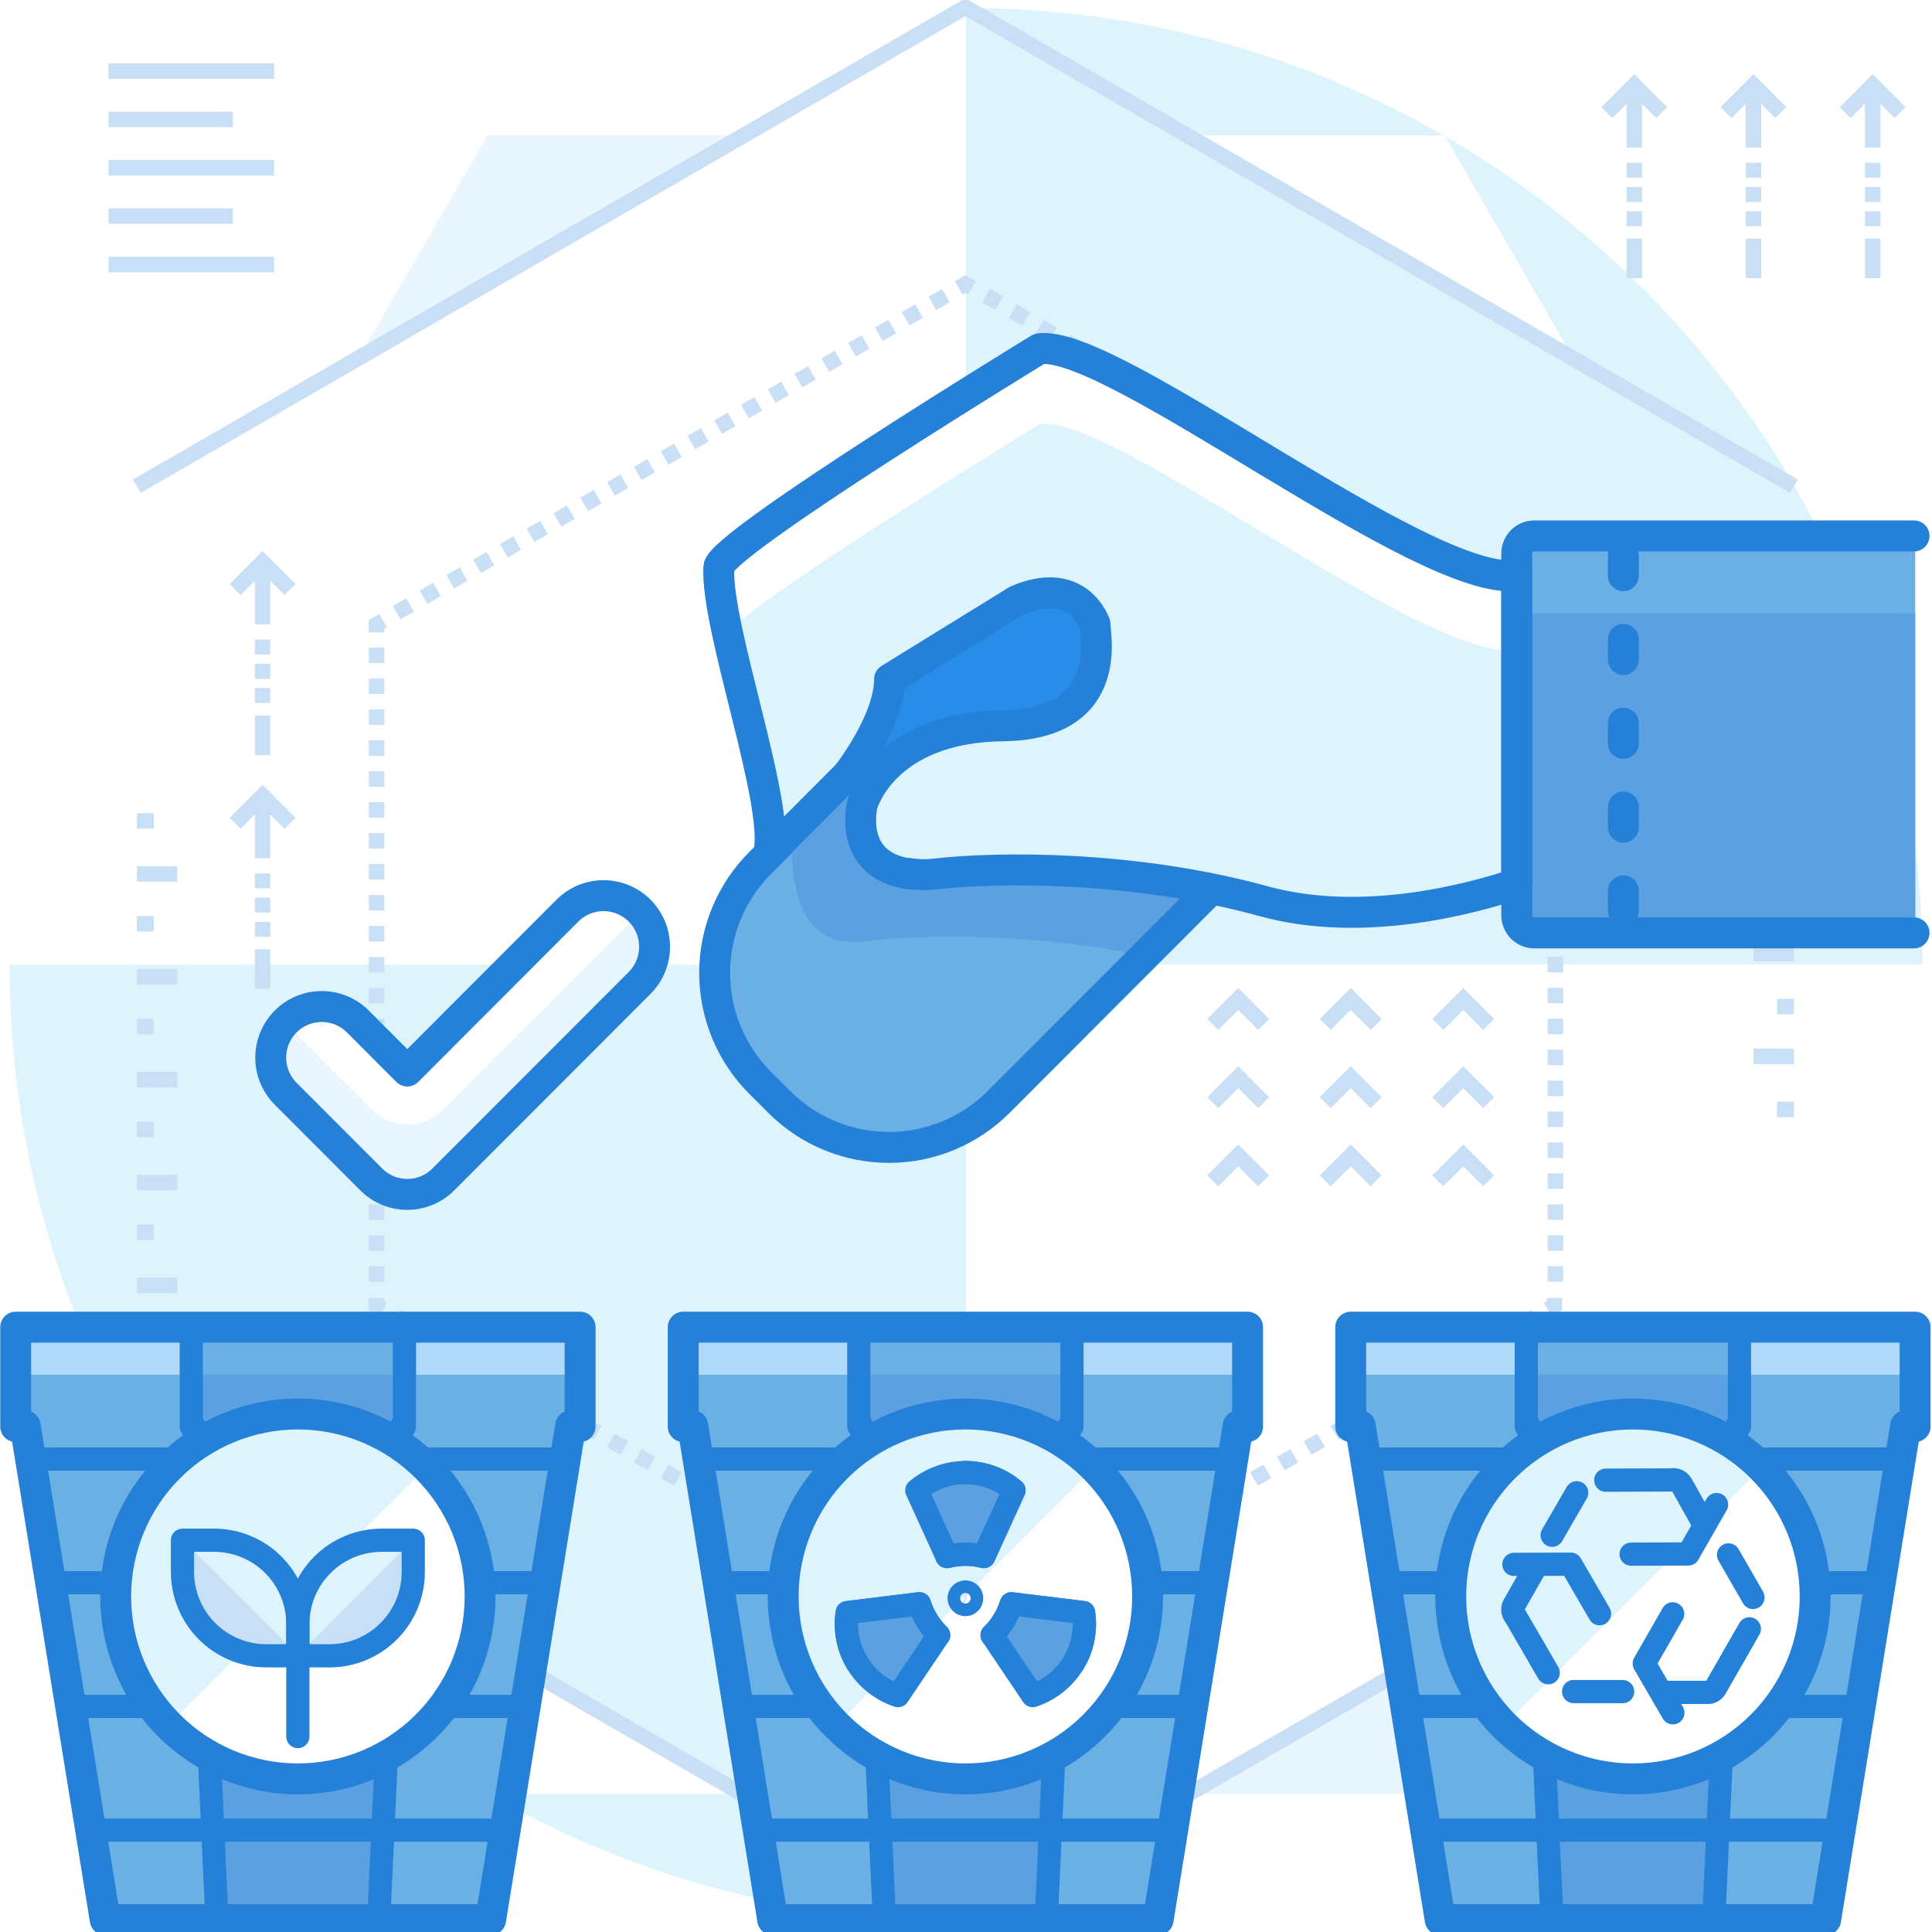 <svg xmlns="http://www.w3.org/2000/svg" width="375" viewBox="0 0 375 375" height="375" version="1.0"><path fill="#FFF" d="M-37.5 -37.5H412.5V412.5H-37.5z"/><path fill="#FFF" d="M-37.5 -37.5H412.5V412.5H-37.5z"/><path fill="#FFF" d="M-37.5 -37.5H412.5V412.5H-37.5z"/><path fill="#DEF4FC" d="M 187.5 1.559 C 290.043 1.52 373.18 84.672 373.141 187.234 L 187.5 187.234 Z M 187.5 1.559"/><path fill="#DEF4FC" d="M 187.5 372.91 C 84.957 372.945 1.82 289.801 1.859 187.234 L 187.5 187.234 Z M 187.5 372.91"/><path fill="#E9F6FF" d="M 144.379 26.289 L 94.602 26.289 L 69.707 69.41 Z M 144.379 26.289"/><path fill="#FFF" d="M 305.293 69.418 L 280.406 26.289 L 230.613 26.289 Z M 305.293 69.418"/><path fill="#E9F6FF" d="M 230.613 348.176 L 280.406 348.176 L 305.293 305.047 Z M 230.613 348.176"/><path fill="#FFF" d="M 69.699 305.047 L 94.602 348.176 L 144.379 348.176 Z M 69.699 305.047"/><path transform="matrix(.75 0 0 .751 -4.617 -4.92)" fill="none" d="M 470.421 379.788 L 256 503.58 L 41.579 379.788" stroke="#C8DFF5" stroke-width="4" stroke-miterlimit="10"/><path transform="matrix(.75 0 0 .751 -4.617 -4.92)" fill="none" d="M 41.579 132.21 L 256 8.418 L 470.421 132.21" stroke="#C8DFF5" stroke-width="4" stroke-miterlimit="10"/><path transform="matrix(.75 0 0 .751 -4.617 -4.92)" fill="none" d="M 408.448 342.011 L 408.448 344.009 L 406.71 345.009" stroke="#C8DFF5" stroke-width="4" stroke-miterlimit="10"/><path fill="#C8DFF5" d="M 298.754 256.844 L 296.156 258.348 L 294.656 255.746 L 297.254 254.246 M 293.555 259.848 L 290.957 261.348 L 289.457 258.75 L 292.055 257.246 M 288.355 262.852 L 285.758 264.352 L 284.258 261.75 L 286.855 260.25 M 283.156 265.852 L 280.559 267.355 L 279.059 264.754 L 281.656 263.254 M 277.957 268.855 L 275.359 270.355 L 273.859 267.758 L 276.457 266.254 M 272.758 271.859 L 270.16 273.359 L 268.66 270.758 L 271.258 269.258 M 267.559 274.859 L 264.961 276.363 L 263.461 273.762 L 266.059 272.262 M 262.359 277.863 L 259.762 279.363 L 258.262 276.766 L 260.859 275.262 M 257.16 280.863 L 254.562 282.367 L 253.062 279.766 L 255.66 278.266 M 251.961 283.867 L 249.363 285.367 L 247.863 282.77 L 250.461 281.266 M 246.762 286.871 L 244.164 288.371 L 242.66 285.77 L 245.262 284.27 M 241.562 289.871 L 238.965 291.375 L 237.461 288.773 L 240.062 287.273 M 236.363 292.875 L 233.766 294.375 L 232.262 291.777 L 234.863 290.273 M 231.164 295.879 L 228.566 297.379 L 227.062 294.777 L 229.664 293.277 M 225.965 298.879 L 223.367 300.383 L 221.863 297.781 L 224.465 296.281 M 220.766 301.883 L 218.168 303.383 L 216.664 300.785 L 219.266 299.281 M 215.566 304.887 L 212.969 306.387 L 211.465 303.785 L 214.066 302.285 M 210.367 307.887 L 207.77 309.387 L 206.266 306.789 L 208.867 305.289 M 205.168 310.891 L 202.57 312.391 L 201.066 309.789 L 203.668 308.289 M 199.969 313.891 L 197.371 315.395 L 195.867 312.793 L 198.469 311.293 M 194.77 316.895 L 192.172 318.395 L 190.668 315.797 L 193.27 314.293"/><path transform="matrix(.75 0 0 .751 -4.617 -4.92)" fill="none" d="M 257.728 431.028 L 256 432.028 L 254.261 431.028" stroke="#C8DFF5" stroke-width="4" stroke-miterlimit="10"/><path fill="#C8DFF5" d="M 182.848 318.41 L 180.246 316.906 L 181.75 314.309 L 184.348 315.809 M 177.648 315.406 L 175.047 313.906 L 176.551 311.305 L 179.148 312.809 M 172.449 312.402 L 169.848 310.902 L 171.352 308.305 L 173.949 309.805 M 167.25 309.402 L 164.648 307.898 L 166.152 305.301 L 168.75 306.801 M 162.051 306.398 L 159.449 304.898 L 160.953 302.297 L 163.551 303.801 M 156.852 303.395 L 154.25 301.895 L 155.754 299.293 L 158.352 300.797 M 151.652 300.395 L 149.051 298.891 L 150.555 296.293 L 153.152 297.793 M 146.453 297.391 L 143.852 295.891 L 145.355 293.289 L 147.953 294.789 M 141.254 294.387 L 138.652 292.887 L 140.156 290.285 L 142.754 291.789 M 136.055 291.387 L 133.453 289.883 L 134.957 287.285 L 137.555 288.785 M 130.855 288.383 L 128.254 286.883 L 129.758 284.281 L 132.355 285.781 M 125.656 285.379 L 123.055 283.879 L 124.559 281.277 L 127.156 282.781 M 120.457 282.379 L 117.855 280.875 L 119.359 278.277 L 121.957 279.777 M 115.258 279.375 L 112.656 277.875 L 114.16 275.273 L 116.758 276.773 M 110.059 276.371 L 107.457 274.871 L 108.961 272.27 L 111.559 273.773 M 104.859 273.371 L 102.258 271.867 L 103.762 269.27 L 106.359 270.77 M 99.66 270.367 L 97.059 268.867 L 98.562 266.266 L 101.16 267.766 M 94.461 267.363 L 91.859 265.863 L 93.363 263.262 L 95.961 264.766 M 89.262 264.363 L 86.66 262.859 L 88.164 260.262 L 90.762 261.762 M 84.062 261.359 L 81.461 259.859 L 82.965 257.258 L 85.562 258.758 M 78.863 258.355 L 76.262 256.855 L 77.766 254.254 L 80.363 255.758"/><path transform="matrix(.75 0 0 .751 -4.617 -4.92)" fill="none" d="M 105.29 345.009 L 103.562 344.009 L 103.562 342.011" stroke="#C8DFF5" stroke-width="4" stroke-miterlimit="10"/><path fill="#C8DFF5" d="M 71.598 248.789 L 71.598 245.789 L 74.602 245.789 L 74.602 248.789 M 71.598 242.785 L 71.598 239.781 L 74.602 239.781 L 74.602 242.785 M 71.598 236.781 L 71.598 233.777 L 74.602 233.777 L 74.602 236.781 M 71.598 230.777 L 71.598 227.773 L 74.602 227.773 L 74.602 230.777 M 71.598 224.77 L 71.598 221.77 L 74.602 221.77 L 74.602 224.77 M 71.598 218.766 L 71.598 215.762 L 74.602 215.762 L 74.602 218.766 M 71.598 212.762 L 71.598 209.758 L 74.602 209.758 L 74.602 212.762 M 71.598 206.758 L 71.598 203.754 L 74.602 203.754 L 74.602 206.758 M 71.598 200.75 L 71.598 197.75 L 74.602 197.75 L 74.602 200.75 M 71.598 194.746 L 71.598 191.746 L 74.602 191.746 L 74.602 194.746 M 71.598 188.742 L 71.598 185.738 L 74.602 185.738 L 74.602 188.742 M 71.598 182.738 L 71.598 179.734 L 74.602 179.734 L 74.602 182.738 M 71.598 176.73 L 71.598 173.73 L 74.602 173.73 L 74.602 176.73 M 71.598 170.727 L 71.598 167.727 L 74.602 167.727 L 74.602 170.727 M 71.598 164.723 L 71.598 161.719 L 74.602 161.719 L 74.602 164.723 M 71.598 158.719 L 71.598 155.715 L 74.602 155.715 L 74.602 158.719 M 71.598 152.715 L 71.598 149.711 L 74.602 149.711 L 74.602 152.715 M 71.598 146.707 L 71.598 143.707 L 74.602 143.707 L 74.602 146.707 M 71.598 140.703 L 71.598 137.703 L 74.602 137.703 L 74.602 140.703 M 71.598 134.699 L 71.598 131.695 L 74.602 131.695 L 74.602 134.699 M 71.598 128.695 L 71.598 125.691 L 74.602 125.691 L 74.602 128.695"/><path transform="matrix(.75 0 0 .751 -4.617 -4.92)" fill="none" d="M 103.562 169.992 L 103.562 167.989 L 105.29 166.989" stroke="#C8DFF5" stroke-width="4" stroke-miterlimit="10"/><path fill="#C8DFF5" d="M 76.246 117.621 L 78.844 116.121 L 80.344 118.719 L 77.746 120.223 M 81.445 114.617 L 84.043 113.117 L 85.543 115.719 L 82.945 117.219 M 86.645 111.617 L 89.242 110.113 L 90.742 112.715 L 88.145 114.215 M 91.844 108.613 L 94.441 107.113 L 95.941 109.715 L 93.344 111.215 M 97.043 105.613 L 99.641 104.109 L 101.141 106.711 L 98.543 108.211 M 102.242 102.609 L 104.84 101.109 L 106.344 103.707 L 103.742 105.211 M 107.441 99.605 L 110.039 98.105 L 111.543 100.707 L 108.941 102.207 M 112.641 96.605 L 115.238 95.102 L 116.742 97.703 L 114.141 99.203 M 117.84 93.602 L 120.438 92.102 L 121.941 94.703 L 119.34 96.203 M 123.039 90.602 L 125.637 89.098 L 127.141 91.699 L 124.539 93.199 M 128.238 87.598 L 130.836 86.098 L 132.34 88.695 L 129.738 90.199 M 133.438 84.594 L 136.035 83.094 L 137.539 85.695 L 134.938 87.195 M 138.637 81.594 L 141.238 80.09 L 142.738 82.691 L 140.137 84.191 M 143.836 78.59 L 146.438 77.09 L 147.938 79.688 L 145.336 81.191 M 149.035 75.59 L 151.637 74.086 L 153.137 76.688 L 150.535 78.188 M 154.234 72.586 L 156.836 71.086 L 158.336 73.684 L 155.734 75.188 M 159.434 69.582 L 162.035 68.082 L 163.535 70.684 L 160.934 72.184 M 164.633 66.582 L 167.234 65.078 L 168.734 67.68 L 166.133 69.18 M 169.832 63.578 L 172.434 62.078 L 173.934 64.676 L 171.332 66.18 M 175.031 60.578 L 177.633 59.074 L 179.133 61.676 L 176.531 63.176 M 180.23 57.574 L 182.832 56.074 L 184.332 58.672 L 181.734 60.176"/><path transform="matrix(.75 0 0 .751 -4.617 -4.92)" fill="none" d="M 254.261 80.97 L 256 79.97 L 257.728 80.97" stroke="#C8DFF5" stroke-width="4" stroke-miterlimit="10"/><path fill="#C8DFF5" d="M 192.145 56.062 L 194.746 57.566 L 193.246 60.164 L 190.645 58.664 M 197.344 59.066 L 199.945 60.566 L 198.445 63.168 L 195.844 61.668 M 202.543 62.07 L 205.145 63.57 L 203.645 66.172 L 201.043 64.668 M 207.742 65.07 L 210.344 66.57 L 208.844 69.172 L 206.242 67.672 M 212.941 68.074 L 215.543 69.574 L 214.043 72.176 L 211.441 70.672 M 218.141 71.074 L 220.742 72.578 L 219.242 75.176 L 216.641 73.676 M 223.344 74.078 L 225.941 75.578 L 224.441 78.18 L 221.84 76.68 M 228.543 77.078 L 231.141 78.582 L 229.641 81.18 L 227.039 79.68 M 233.742 80.082 L 236.34 81.582 L 234.84 84.184 L 232.238 82.684 M 238.941 83.086 L 241.539 84.586 L 240.039 87.188 L 237.441 85.684 M 244.141 86.086 L 246.738 87.586 L 245.238 90.188 L 242.641 88.688 M 249.34 89.09 L 251.938 90.59 L 250.438 93.191 L 247.84 91.688 M 254.539 92.09 L 257.137 93.594 L 255.637 96.191 L 253.039 94.691 M 259.738 95.094 L 262.336 96.594 L 260.836 99.195 L 258.238 97.691 M 264.938 98.094 L 267.539 99.598 L 266.035 102.195 L 263.438 100.695 M 270.137 101.098 L 272.738 102.598 L 271.234 105.199 L 268.637 103.699 M 275.336 104.102 L 277.938 105.602 L 276.434 108.199 L 273.836 106.699 M 280.535 107.102 L 283.137 108.602 L 281.633 111.203 L 279.035 109.703 M 285.734 110.105 L 288.336 111.605 L 286.836 114.207 L 284.234 112.703 M 290.934 113.105 L 293.535 114.605 L 292.035 117.207 L 289.434 115.707 M 296.133 116.109 L 298.734 117.609 L 297.234 120.211 L 294.633 118.707"/><path transform="matrix(.75 0 0 .751 -4.617 -4.92)" fill="none" d="M 406.71 166.989 L 408.448 167.989 L 408.448 169.992" stroke="#C8DFF5" stroke-width="4" stroke-miterlimit="10"/><path fill="#C8DFF5" d="M 303.41 125.676 L 303.41 128.68 L 300.406 128.68 L 300.406 125.676 M 303.41 131.68 L 303.41 134.684 L 300.406 134.684 L 300.406 131.68 M 303.41 137.688 L 303.41 140.688 L 300.406 140.688 L 300.406 137.688 M 303.41 143.691 L 303.41 146.695 L 300.406 146.695 L 300.406 143.691 M 303.41 149.695 L 303.41 152.699 L 300.406 152.699 L 300.406 149.695 M 303.41 155.699 L 303.41 158.703 L 300.406 158.703 L 300.406 155.699 M 303.41 161.707 L 303.41 164.707 L 300.406 164.707 L 300.406 161.707 M 303.41 167.711 L 303.41 170.711 L 300.406 170.711 L 300.406 167.711 M 303.41 173.715 L 303.41 176.719 L 300.406 176.719 L 300.406 173.715 M 303.41 179.719 L 303.41 182.723 L 300.406 182.723 L 300.406 179.719 M 303.41 185.723 L 303.41 188.727 L 300.406 188.727 L 300.406 185.723 M 303.41 191.73 L 303.41 194.73 L 300.406 194.73 L 300.406 191.73 M 303.41 197.734 L 303.41 200.738 L 300.406 200.738 L 300.406 197.734 M 303.41 203.738 L 303.41 206.742 L 300.406 206.742 L 300.406 203.738 M 303.41 209.742 L 303.41 212.746 L 300.406 212.746 L 300.406 209.742 M 303.41 215.75 L 303.41 218.75 L 300.406 218.75 L 300.406 215.75 M 303.41 221.754 L 303.41 224.754 L 300.406 224.754 L 300.406 221.754 M 303.41 227.758 L 303.41 230.762 L 300.406 230.762 L 300.406 227.758 M 303.41 233.762 L 303.41 236.766 L 300.406 236.766 L 300.406 233.762 M 303.41 239.77 L 303.41 242.77 L 300.406 242.77 L 300.406 239.77 M 303.41 245.773 L 303.41 248.773 L 300.406 248.773 L 300.406 245.773"/><path transform="matrix(.75 0 0 .751 -4.617 -4.92)" fill="none" d="M 470.421 146.631 L 459.948 146.631" stroke="#C8DFF5" stroke-width="4" stroke-miterlimit="10"/><path transform="matrix(.75 0 0 .751 -4.617 -4.92)" fill="none" d="M 470.421 160.359 L 466.049 160.37" stroke="#C8DFF5" stroke-width="4" stroke-miterlimit="10"/><path transform="matrix(.75 0 0 .751 -4.617 -4.92)" fill="none" d="M 470.4 173.219 L 459.959 173.219" stroke="#C8DFF5" stroke-width="4" stroke-miterlimit="10"/><path transform="matrix(.75 0 0 .751 -4.617 -4.92)" fill="none" d="M 470.411 186.953 L 466.049 186.958" stroke="#C8DFF5" stroke-width="4" stroke-miterlimit="10"/><path transform="matrix(.75 0 0 .751 -4.617 -4.92)" fill="none" d="M 470.411 199.812 L 459.948 199.812" stroke="#C8DFF5" stroke-width="4" stroke-miterlimit="10"/><path transform="matrix(.75 0 0 .751 -4.617 -4.92)" fill="none" d="M 470.421 213.541 L 466.059 213.53" stroke="#C8DFF5" stroke-width="4" stroke-miterlimit="10"/><path transform="matrix(.75 0 0 .751 -4.617 -4.92)" fill="none" d="M 470.411 226.379 L 459.948 226.4" stroke="#C8DFF5" stroke-width="4" stroke-miterlimit="10"/><path transform="matrix(.75 0 0 .751 -4.617 -4.92)" fill="none" d="M 470.411 240.118 L 466.059 240.129" stroke="#C8DFF5" stroke-width="4" stroke-miterlimit="10"/><path transform="matrix(.75 0 0 .751 -4.617 -4.92)" fill="none" d="M 470.39 252.968 L 459.948 252.968" stroke="#C8DFF5" stroke-width="4" stroke-miterlimit="10"/><path transform="matrix(.75 0 0 .751 -4.617 -4.92)" fill="none" d="M 470.421 266.691 L 466.049 266.712" stroke="#C8DFF5" stroke-width="4" stroke-miterlimit="10"/><path transform="matrix(.75 0 0 .751 -4.617 -4.92)" fill="none" d="M 470.411 279.582 L 459.959 279.561" stroke="#C8DFF5" stroke-width="4" stroke-miterlimit="10"/><path transform="matrix(.75 0 0 .751 -4.617 -4.92)" fill="none" d="M 470.411 293.289 L 466.049 293.289" stroke="#C8DFF5" stroke-width="4" stroke-miterlimit="10"/><path transform="matrix(.75 0 0 .751 -4.617 -4.92)" fill="none" d="M 41.579 365.372 L 52.052 365.372" stroke="#C8DFF5" stroke-width="4" stroke-miterlimit="10"/><path transform="matrix(.75 0 0 .751 -4.617 -4.92)" fill="none" d="M 41.579 351.639 L 45.951 351.628" stroke="#C8DFF5" stroke-width="4" stroke-miterlimit="10"/><path transform="matrix(.75 0 0 .751 -4.617 -4.92)" fill="none" d="M 41.6 338.779 L 52.041 338.779" stroke="#C8DFF5" stroke-width="4" stroke-miterlimit="10"/><path transform="matrix(.75 0 0 .751 -4.617 -4.92)" fill="none" d="M 41.589 325.051 L 45.951 325.04" stroke="#C8DFF5" stroke-width="4" stroke-miterlimit="10"/><path transform="matrix(.75 0 0 .751 -4.617 -4.92)" fill="none" d="M 41.589 312.191 L 52.052 312.191" stroke="#C8DFF5" stroke-width="4" stroke-miterlimit="10"/><path transform="matrix(.75 0 0 .751 -4.617 -4.92)" fill="none" d="M 41.579 298.462 L 45.941 298.468" stroke="#C8DFF5" stroke-width="4" stroke-miterlimit="10"/><path transform="matrix(.75 0 0 .751 -4.617 -4.92)" fill="none" d="M 41.589 285.619 L 52.052 285.598" stroke="#C8DFF5" stroke-width="4" stroke-miterlimit="10"/><path transform="matrix(.75 0 0 .751 -4.617 -4.92)" fill="none" d="M 41.589 271.879 L 45.941 271.869" stroke="#C8DFF5" stroke-width="4" stroke-miterlimit="10"/><path transform="matrix(.75 0 0 .751 -4.617 -4.92)" fill="none" d="M 41.61 259.03 L 52.052 259.03" stroke="#C8DFF5" stroke-width="4" stroke-miterlimit="10"/><path transform="matrix(.75 0 0 .751 -4.617 -4.92)" fill="none" d="M 41.579 245.312 L 45.941 245.291" stroke="#C8DFF5" stroke-width="4" stroke-miterlimit="10"/><path transform="matrix(.75 0 0 .751 -4.617 -4.92)" fill="none" d="M 41.589 232.421 L 52.041 232.442" stroke="#C8DFF5" stroke-width="4" stroke-miterlimit="10"/><path transform="matrix(.75 0 0 .751 -4.617 -4.92)" fill="none" d="M 41.589 218.708 L 45.941 218.708" stroke="#C8DFF5" stroke-width="4" stroke-miterlimit="10"/><path fill="#6AB0E5" d="M 165.414 149.637 L 147.629 167.402 C 146.93 168.102 146.27 168.832 145.641 169.594 C 145.016 170.359 144.426 171.152 143.879 171.973 C 143.332 172.793 142.824 173.637 142.359 174.508 C 141.891 175.379 141.473 176.273 141.094 177.184 C 140.715 178.098 140.383 179.027 140.098 179.969 C 139.809 180.914 139.57 181.871 139.379 182.84 C 139.184 183.809 139.039 184.785 138.945 185.77 C 138.848 186.75 138.797 187.734 138.797 188.723 C 138.797 189.711 138.848 190.695 138.945 191.68 C 139.039 192.66 139.184 193.637 139.379 194.605 C 139.57 195.574 139.809 196.531 140.098 197.477 C 140.383 198.422 140.715 199.348 141.094 200.262 C 141.473 201.176 141.891 202.066 142.359 202.938 C 142.824 203.809 143.332 204.652 143.879 205.477 C 144.426 206.297 145.016 207.09 145.641 207.852 C 146.27 208.613 146.93 209.344 147.629 210.043 L 151.336 213.746 C 152.035 214.441 152.766 215.105 153.527 215.73 C 154.289 216.359 155.082 216.945 155.902 217.496 C 156.723 218.043 157.57 218.551 158.441 219.016 C 159.312 219.48 160.203 219.902 161.117 220.281 C 162.027 220.66 162.957 220.992 163.902 221.277 C 164.848 221.562 165.801 221.805 166.77 221.996 C 167.738 222.188 168.715 222.336 169.699 222.43 C 170.68 222.527 171.664 222.574 172.652 222.574 C 173.641 222.574 174.625 222.527 175.605 222.43 C 176.59 222.336 177.566 222.188 178.535 221.996 C 179.5 221.805 180.457 221.562 181.402 221.277 C 182.348 220.992 183.277 220.66 184.188 220.281 C 185.102 219.902 185.992 219.48 186.863 219.016 C 187.734 218.551 188.578 218.043 189.402 217.496 C 190.223 216.945 191.016 216.359 191.777 215.73 C 192.539 215.105 193.27 214.441 193.969 213.746 L 234.734 172.973 Z M 165.414 149.637"/><path fill="#5BA1E1" d="M 222.188 185.516 L 234.734 172.973 L 165.414 149.652 L 147.629 167.418 C 146.355 168.699 145.203 170.082 144.176 171.566 L 153.113 163.523 C 154.613 163.746 151.402 184.875 168.125 182.691 C 178.676 181.312 200.121 181.012 222.188 185.516 Z M 222.188 185.516"/><path fill="#6AB0E5" d="M 167.559 147.398 C 167.578 147.262 167.609 147.129 167.656 147 C 167.809 146.828 168 146.73 168.227 146.707"/><path fill="#FFF" d="M 168.281 149.637 C 169.781 149.859 179.477 169.766 181.242 169.594 C 193.398 168.152 220.094 167.852 245.496 174.848 C 264.453 180.035 285.188 174.547 294.582 171.441 L 294.582 111.617 C 276.633 114.004 215.949 65.637 201.855 67.664 C 201.855 67.664 139.832 105.477 139.605 110.055 C 139.012 121.863 151.754 156.547 149.25 165.668"/><path fill="#DEF4FC" d="M 201.855 82.301 C 201.855 82.301 151.051 113.277 141.242 122.555 C 144.461 137.695 150.727 150.453 149.227 165.668 L 166.203 150.453 C 167.664 150.68 164.492 171.801 181.211 169.625 C 193.348 168.039 220.062 167.883 245.465 174.879 C 264.422 180.066 285.156 174.578 294.555 171.469 L 294.555 126.254 C 276.633 128.641 215.949 80.266 201.855 82.301 Z M 201.855 82.301"/><path fill="#288DE8" d="M 167.469 156.082 C 167.469 156.082 171.508 141.07 194.824 140.793 C 217.098 140.547 212.469 122.238 212.664 121.047 C 212.664 121.047 209.414 111.379 197.535 116.488 L 172.77 131.75 C 172.77 140.004 164.512 150.426 164.512 150.426"/><path fill="#6AB0E5" d="M 297.988 103.969 C 297.539 103.969 297.105 104.051 296.691 104.223 C 296.273 104.391 295.906 104.637 295.586 104.953 C 295.27 105.27 295.02 105.637 294.848 106.051 C 294.672 106.465 294.586 106.898 294.582 107.348 L 294.582 177.617 C 294.59 178.066 294.68 178.496 294.855 178.906 C 295.031 179.32 295.277 179.684 295.598 179.996 C 295.918 180.309 296.281 180.551 296.695 180.723 C 297.113 180.891 297.543 180.973 297.988 180.973 L 371.746 180.973 L 371.746 103.969 Z M 297.988 103.969"/><path fill="#5BA1E1" d="M 294.582 122.48 L 294.582 177.617 C 294.59 178.066 294.68 178.496 294.855 178.906 C 295.031 179.32 295.277 179.684 295.598 179.996 C 295.918 180.309 296.281 180.551 296.695 180.723 C 297.113 180.891 297.543 180.973 297.988 180.973 L 371.746 180.973 L 371.746 119.102 L 297.988 119.102 C 297.539 119.098 297.105 119.184 296.691 119.352 C 296.273 119.523 295.906 119.766 295.586 120.082 C 295.266 120.398 295.02 120.766 294.844 121.18 C 294.672 121.598 294.582 122.027 294.582 122.48 Z M 294.582 122.48"/><path fill="#6AB0E5" d="M 168.281 146.617 L 149.25 165.668"/><path stroke-linecap="round" transform="matrix(.75 0 0 .751 -4.617 -4.92)" fill="none" stroke-linejoin="round" d="M 229.428 202.929 C 229.454 202.747 229.495 202.57 229.558 202.399 C 229.761 202.17 230.016 202.039 230.318 202.008" stroke="#2481D7" stroke-width="8"/><path stroke-linecap="round" transform="matrix(.75 0 0 .751 -4.617 -4.92)" fill="none" stroke-linejoin="round" d="M 241.379 232.302 C 243.466 232.64 245.558 232.708 247.661 232.499 C 263.86 230.579 299.432 230.178 333.281 239.499 C 358.541 246.41 386.17 239.098 398.689 234.961 L 398.689 155.259 C 374.771 158.439 293.909 94.001 275.129 96.702 C 275.129 96.702 192.482 147.078 192.18 153.177 C 191.388 168.91 208.368 215.118 205.031 227.269" stroke="#2481D7" stroke-width="8"/><path stroke-linecap="round" transform="matrix(.75 0 0 .751 -4.617 -4.92)" fill="none" stroke-linejoin="round" d="M 501.511 145.069 L 403.228 145.069 C 402.629 145.069 402.051 145.179 401.5 145.408 C 400.943 145.631 400.453 145.959 400.026 146.381 C 399.605 146.802 399.272 147.292 399.043 147.843 C 398.808 148.395 398.694 148.972 398.689 149.571 L 398.689 243.189 C 398.699 243.787 398.819 244.36 399.053 244.906 C 399.287 245.458 399.615 245.942 400.042 246.358 C 400.469 246.775 400.953 247.097 401.505 247.326 C 402.062 247.55 402.634 247.659 403.228 247.659 L 501.511 247.659" stroke="#2481D7" stroke-width="8"/><path stroke-linecap="round" transform="matrix(.75 0 0 .751 -4.617 -4.92)" fill="none" stroke-linejoin="round" d="M 426.281 150.112 L 426.281 155.342" stroke="#2481D7" stroke-width="8"/><path stroke-linecap="round" transform="matrix(.75 0 0 .751 -4.617 -4.92)" fill="none" stroke-linejoin="round" d="M 426.281 171.782 L 426.281 177.018" stroke="#2481D7" stroke-width="8"/><path stroke-linecap="round" transform="matrix(.75 0 0 .751 -4.617 -4.92)" fill="none" stroke-linejoin="round" d="M 426.281 193.458 L 426.281 198.688" stroke="#2481D7" stroke-width="8"/><path stroke-linecap="round" transform="matrix(.75 0 0 .751 -4.617 -4.92)" fill="none" stroke-linejoin="round" d="M 426.281 215.128 L 426.281 220.358" stroke="#2481D7" stroke-width="8"/><path stroke-linecap="round" transform="matrix(.75 0 0 .751 -4.617 -4.92)" fill="none" stroke-linejoin="round" d="M 426.281 236.798 L 426.281 242.039" stroke="#2481D7" stroke-width="8"/><path stroke-linecap="round" transform="matrix(.75 0 0 .751 -4.617 -4.92)" fill="none" stroke-linejoin="round" d="M 241.311 232.38 C 225.389 230.059 229.308 214.498 229.308 214.498 C 229.308 214.498 234.69 194.499 265.76 194.129 C 295.439 193.801 289.271 169.409 289.532 167.822 C 289.532 167.822 285.201 154.942 269.372 161.749 L 236.371 182.081 C 236.371 193.078 225.368 206.963 225.368 206.963" stroke="#2481D7" stroke-width="8"/><path stroke-linecap="round" transform="matrix(.75 0 0 .751 -4.617 -4.92)" fill="none" stroke-linejoin="round" d="M 230.391 201.889 L 205.031 227.269" stroke="#2481D7" stroke-width="8"/><path stroke-linecap="round" transform="matrix(.75 0 0 .751 -4.617 -4.92)" fill="none" stroke-linejoin="round" d="M 318.941 237.001 L 264.62 291.338 C 263.688 292.269 262.715 293.154 261.7 293.987 C 260.685 294.825 259.628 295.605 258.535 296.334 C 257.437 297.068 256.312 297.744 255.152 298.364 C 253.991 298.983 252.804 299.545 251.586 300.05 C 250.373 300.549 249.134 300.997 247.875 301.377 C 246.615 301.757 245.34 302.079 244.054 302.334 C 242.763 302.589 241.462 302.782 240.15 302.912 C 238.844 303.042 237.532 303.105 236.215 303.105 C 234.898 303.105 233.587 303.042 232.28 302.912 C 230.968 302.782 229.667 302.589 228.376 302.334 C 227.085 302.079 225.815 301.757 224.556 301.377 C 223.296 300.997 222.057 300.549 220.844 300.05 C 219.626 299.545 218.44 298.983 217.279 298.364 C 216.118 297.744 214.989 297.068 213.896 296.334 C 212.802 295.605 211.746 294.825 210.731 293.987 C 209.716 293.154 208.742 292.269 207.811 291.338 L 202.871 286.41 C 201.939 285.478 201.06 284.505 200.222 283.49 C 199.389 282.47 198.603 281.419 197.874 280.321 C 197.145 279.228 196.469 278.104 195.849 276.943 C 195.225 275.783 194.668 274.591 194.163 273.378 C 193.658 272.161 193.215 270.927 192.836 269.668 C 192.45 268.408 192.133 267.133 191.878 265.843 C 191.618 264.552 191.425 263.251 191.3 261.945 C 191.17 260.633 191.102 259.322 191.102 258.005 C 191.102 256.688 191.17 255.377 191.3 254.066 C 191.425 252.759 191.618 251.458 191.878 250.168 C 192.133 248.877 192.45 247.602 192.836 246.343 C 193.215 245.083 193.658 243.85 194.163 242.632 C 194.668 241.414 195.225 240.228 195.849 239.067 C 196.469 237.907 197.145 236.783 197.874 235.69 C 198.603 234.592 199.389 233.54 200.222 232.52 C 201.06 231.505 201.939 230.532 202.871 229.601 L 207.811 224.688" stroke="#2481D7" stroke-width="8"/><path fill="#AFD8F9" d="M 3.051 276.742 L 3.051 257.461 L 112.664 257.461 L 112.664 276.742"/><path fill="#6AB0E5" d="M 112.664 266.836 L 3.051 266.836 L 3.051 276.742 L 4.922 276.742 L 20.434 372.414 L 95.293 372.414 L 110.812 276.742 L 112.664 276.742 Z M 112.664 266.836"/><path fill="#5BA1E1" d="M 78.023 276.598 L 73.559 372.414 L 42.137 372.414 L 37.688 276.598"/><path fill="#5BA1E1" d="M 37.152 276.742 L 37.152 257.461 L 78.555 257.461 L 78.555 276.742"/><path fill="#6AB0E5" d="M 37.152 257.461 L 78.555 257.461 L 78.555 266.836 L 37.152 266.836 Z M 37.152 257.461"/><path stroke-linecap="round" transform="matrix(.75 0 0 .751 -4.617 -4.92)" fill="none" stroke-linejoin="round" d="M 153.839 375.057 L 133.132 502.711 L 33.381 502.711 L 12.68 375.057" stroke="#2481D7" stroke-width="8"/><path stroke-linecap="round" transform="matrix(.75 0 0 .751 -4.617 -4.92)" fill="none" stroke-linejoin="round" d="M 10.218 375.25 L 10.218 349.562 L 156.28 349.562 L 156.28 375.25" stroke="#2481D7" stroke-width="8"/><path stroke-linecap="round" transform="matrix(.75 0 0 .751 -4.617 -4.92)" fill="none" stroke-linejoin="round" d="M 110.12 375.057 L 104.171 502.711 L 62.301 502.711 L 56.372 375.057" stroke="#2481D7" stroke-width="6"/><path stroke-linecap="round" transform="matrix(.75 0 0 .751 -4.617 -4.92)" fill="none" stroke-linejoin="round" d="M 55.659 375.25 L 55.659 349.562 L 110.828 349.562 L 110.828 375.25" stroke="#2481D7" stroke-width="6"/><path stroke-linecap="round" transform="matrix(.75 0 0 .751 -4.617 -4.92)" fill="none" stroke-linejoin="round" d="M 14.07 383.65 L 152.11 383.65" stroke="#2481D7" stroke-width="6"/><path stroke-linecap="round" transform="matrix(.75 0 0 .751 -4.617 -4.92)" fill="none" stroke-linejoin="round" d="M 19.259 415.619 L 147.259 415.619" stroke="#2481D7" stroke-width="6"/><path stroke-linecap="round" transform="matrix(.75 0 0 .751 -4.617 -4.92)" fill="none" stroke-linejoin="round" d="M 24.902 447.588 L 142.299 447.588" stroke="#2481D7" stroke-width="6"/><path stroke-linecap="round" transform="matrix(.75 0 0 .751 -4.617 -4.92)" fill="none" stroke-linejoin="round" d="M 29.571 479.563 L 137.109 479.563" stroke="#2481D7" stroke-width="6"/><path fill="#AFD8F9" d="M 132.695 276.742 L 132.695 257.461 L 242.305 257.461 L 242.305 276.742"/><path fill="#6AB0E5" d="M 242.305 266.836 L 132.695 266.836 L 132.695 276.742 L 134.562 276.742 L 150.074 372.414 L 224.934 372.414 L 240.453 276.742 L 242.305 276.742 Z M 242.305 266.836"/><path fill="#5BA1E1" d="M 207.664 276.598 L 203.199 372.414 L 171.77 372.414 L 167.328 276.598"/><path fill="#5BA1E1" d="M 166.801 276.742 L 166.801 257.461 L 208.199 257.461 L 208.199 276.742"/><path fill="#6AB0E5" d="M 166.801 257.461 L 208.207 257.461 L 208.207 266.836 L 166.801 266.836 Z M 166.801 257.461"/><path stroke-linecap="round" transform="matrix(.75 0 0 .751 -4.617 -4.92)" fill="none" stroke-linejoin="round" d="M 326.592 375.057 L 305.881 502.711 L 206.129 502.711 L 185.429 375.057" stroke="#2481D7" stroke-width="8"/><path stroke-linecap="round" transform="matrix(.75 0 0 .751 -4.617 -4.92)" fill="none" stroke-linejoin="round" d="M 182.972 375.25 L 182.972 349.562 L 329.028 349.562 L 329.028 375.25" stroke="#2481D7" stroke-width="8"/><path stroke-linecap="round" transform="matrix(.75 0 0 .751 -4.617 -4.92)" fill="none" stroke-linejoin="round" d="M 282.869 375.057 L 276.919 502.711 L 235.039 502.711 L 229.121 375.057" stroke="#2481D7" stroke-width="6"/><path stroke-linecap="round" transform="matrix(.75 0 0 .751 -4.617 -4.92)" fill="none" stroke-linejoin="round" d="M 228.418 375.25 L 228.418 349.562 L 283.582 349.562 L 283.582 375.25" stroke="#2481D7" stroke-width="6"/><path stroke-linecap="round" transform="matrix(.75 0 0 .751 -4.617 -4.92)" fill="none" stroke-linejoin="round" d="M 186.818 383.65 L 324.869 383.65" stroke="#2481D7" stroke-width="6"/><path stroke-linecap="round" transform="matrix(.75 0 0 .751 -4.617 -4.92)" fill="none" stroke-linejoin="round" d="M 192.008 415.619 L 320.008 415.619" stroke="#2481D7" stroke-width="6"/><path stroke-linecap="round" transform="matrix(.75 0 0 .751 -4.617 -4.92)" fill="none" stroke-linejoin="round" d="M 197.661 447.588 L 315.052 447.588" stroke="#2481D7" stroke-width="6"/><path stroke-linecap="round" transform="matrix(.75 0 0 .751 -4.617 -4.92)" fill="none" stroke-linejoin="round" d="M 202.319 479.563 L 309.858 479.563" stroke="#2481D7" stroke-width="6"/><path fill="#AFD8F9" d="M 262.336 276.742 L 262.336 257.461 L 371.949 257.461 L 371.949 276.742"/><path fill="#6AB0E5" d="M 371.949 266.836 L 262.336 266.836 L 262.336 276.742 L 264.203 276.742 L 279.715 372.414 L 354.574 372.414 L 370.094 276.742 L 371.949 276.742 Z M 371.949 266.836"/><path fill="#5BA1E1" d="M 337.305 276.598 L 332.84 372.414 L 301.418 372.414 L 296.969 276.598"/><path fill="#5BA1E1" d="M 296.438 276.742 L 296.438 257.461 L 337.84 257.461 L 337.84 276.742"/><path fill="#6AB0E5" d="M 296.438 257.461 L 337.84 257.461 L 337.84 266.836 L 296.438 266.836 Z M 296.438 257.461"/><path stroke-linecap="round" transform="matrix(.75 0 0 .751 -4.617 -4.92)" fill="none" stroke-linejoin="round" d="M 499.341 375.057 L 478.629 502.711 L 378.878 502.711 L 358.182 375.057" stroke="#2481D7" stroke-width="8"/><path stroke-linecap="round" transform="matrix(.75 0 0 .751 -4.617 -4.92)" fill="none" stroke-linejoin="round" d="M 355.72 375.25 L 355.72 349.562 L 501.782 349.562 L 501.782 375.25" stroke="#2481D7" stroke-width="8"/><path stroke-linecap="round" transform="matrix(.75 0 0 .751 -4.617 -4.92)" fill="none" stroke-linejoin="round" d="M 455.617 375.057 L 449.668 502.711 L 407.798 502.711 L 401.869 375.057" stroke="#2481D7" stroke-width="6"/><path stroke-linecap="round" transform="matrix(.75 0 0 .751 -4.617 -4.92)" fill="none" stroke-linejoin="round" d="M 401.161 375.25 L 401.161 349.562 L 456.331 349.562 L 456.331 375.25" stroke="#2481D7" stroke-width="6"/><path stroke-linecap="round" transform="matrix(.75 0 0 .751 -4.617 -4.92)" fill="none" stroke-linejoin="round" d="M 359.572 383.65 L 497.618 383.65" stroke="#2481D7" stroke-width="6"/><path stroke-linecap="round" transform="matrix(.75 0 0 .751 -4.617 -4.92)" fill="none" stroke-linejoin="round" d="M 364.762 415.619 L 492.761 415.619" stroke="#2481D7" stroke-width="6"/><path stroke-linecap="round" transform="matrix(.75 0 0 .751 -4.617 -4.92)" fill="none" stroke-linejoin="round" d="M 370.409 447.588 L 487.801 447.588" stroke="#2481D7" stroke-width="6"/><path stroke-linecap="round" transform="matrix(.75 0 0 .751 -4.617 -4.92)" fill="none" stroke-linejoin="round" d="M 375.068 479.563 L 482.611 479.563" stroke="#2481D7" stroke-width="6"/><path fill="#FFF" d="M 32.84 284.645 C 33.656 283.828 34.516 283.051 35.41 282.312 C 36.309 281.578 37.238 280.891 38.199 280.246 C 39.164 279.602 40.156 279.008 41.18 278.461 C 42.199 277.914 43.246 277.418 44.316 276.977 C 45.387 276.531 46.477 276.145 47.586 275.809 C 48.695 275.469 49.82 275.188 50.957 274.965 C 52.094 274.738 53.238 274.566 54.391 274.453 C 55.543 274.34 56.699 274.285 57.859 274.285 C 59.016 274.285 60.172 274.34 61.324 274.453 C 62.48 274.57 63.625 274.738 64.762 274.965 C 65.898 275.191 67.02 275.473 68.129 275.809 C 69.238 276.145 70.328 276.535 71.398 276.98 C 72.469 277.422 73.516 277.918 74.535 278.465 C 75.559 279.012 76.551 279.605 77.516 280.25 C 78.477 280.895 79.406 281.582 80.305 282.32 C 81.199 283.055 82.059 283.832 82.875 284.652 C 83.695 285.469 84.473 286.328 85.207 287.223 C 85.941 288.121 86.633 289.051 87.277 290.016 C 87.922 290.977 88.516 291.969 89.062 292.992 C 89.605 294.016 90.102 295.062 90.547 296.133 C 90.988 297.203 91.379 298.293 91.715 299.402 C 92.051 300.512 92.332 301.633 92.559 302.77 C 92.785 303.906 92.953 305.051 93.07 306.207 C 93.184 307.359 93.238 308.516 93.238 309.676 C 93.238 310.832 93.184 311.988 93.07 313.145 C 92.953 314.297 92.785 315.441 92.559 316.578 C 92.332 317.715 92.051 318.84 91.715 319.949 C 91.379 321.055 90.988 322.148 90.547 323.219 C 90.102 324.289 89.605 325.336 89.062 326.355 C 88.516 327.379 87.922 328.371 87.277 329.336 C 86.633 330.301 85.941 331.23 85.207 332.125 C 84.473 333.02 83.695 333.879 82.875 334.699 C 82.059 335.52 81.199 336.297 80.305 337.031 C 79.406 337.766 78.477 338.457 77.516 339.102 C 76.551 339.742 75.559 340.34 74.535 340.887 C 73.516 341.434 72.469 341.926 71.398 342.371 C 70.328 342.812 69.238 343.203 68.129 343.539 C 67.02 343.879 65.898 344.16 64.762 344.387 C 63.625 344.609 62.48 344.781 61.324 344.895 C 60.172 345.008 59.016 345.066 57.859 345.066 C 56.699 345.066 55.543 345.008 54.391 344.895 C 53.238 344.781 52.094 344.613 50.957 344.387 C 49.82 344.16 48.695 343.879 47.586 343.543 C 46.477 343.207 45.387 342.816 44.316 342.375 C 43.246 341.93 42.199 341.434 41.18 340.891 C 40.156 340.344 39.164 339.746 38.199 339.105 C 37.238 338.461 36.309 337.77 35.41 337.035 C 34.516 336.301 33.656 335.523 32.84 334.703 C 32.02 333.883 31.242 333.027 30.504 332.129 C 29.77 331.234 29.078 330.305 28.438 329.34 C 27.793 328.375 27.195 327.383 26.648 326.359 C 26.105 325.34 25.609 324.293 25.164 323.219 C 24.723 322.148 24.332 321.059 23.996 319.949 C 23.656 318.84 23.375 317.719 23.152 316.582 C 22.926 315.445 22.754 314.297 22.641 313.145 C 22.527 311.992 22.469 310.836 22.469 309.676 C 22.469 308.516 22.527 307.359 22.641 306.207 C 22.754 305.051 22.926 303.906 23.152 302.77 C 23.375 301.633 23.656 300.508 23.996 299.398 C 24.332 298.289 24.723 297.199 25.164 296.129 C 25.609 295.059 26.105 294.012 26.648 292.988 C 27.195 291.965 27.793 290.973 28.438 290.008 C 29.078 289.047 29.77 288.117 30.504 287.219 C 31.242 286.324 32.02 285.465 32.84 284.645 Z M 32.84 284.645"/><path fill="#DEF4FC" d="M 32.84 334.703 C 32.016 333.883 31.234 333.027 30.496 332.133 C 29.758 331.234 29.066 330.305 28.418 329.344 C 27.773 328.379 27.176 327.387 26.625 326.363 C 26.074 325.34 25.578 324.293 25.133 323.223 C 24.688 322.148 24.293 321.059 23.957 319.949 C 23.617 318.836 23.332 317.715 23.105 316.574 C 22.875 315.438 22.707 314.289 22.59 313.137 C 22.477 311.98 22.418 310.82 22.414 309.66 C 22.414 308.5 22.469 307.344 22.582 306.188 C 22.695 305.031 22.863 303.883 23.09 302.746 C 23.312 301.605 23.594 300.48 23.93 299.371 C 24.266 298.262 24.656 297.168 25.102 296.094 C 25.543 295.023 26.039 293.973 26.586 292.949 C 27.133 291.926 27.727 290.93 28.371 289.965 C 29.016 289 29.707 288.07 30.445 287.172 C 31.18 286.273 31.957 285.414 32.777 284.594 C 33.598 283.773 34.457 282.996 35.355 282.258 C 36.254 281.523 37.184 280.832 38.148 280.188 C 39.113 279.543 40.109 278.945 41.133 278.398 C 42.156 277.852 43.203 277.359 44.277 276.914 C 45.352 276.473 46.441 276.082 47.551 275.746 C 48.664 275.41 49.789 275.129 50.926 274.902 C 52.066 274.676 53.211 274.508 54.367 274.395 C 55.523 274.281 56.68 274.227 57.84 274.227 C 59 274.23 60.16 274.289 61.312 274.402 C 62.469 274.52 63.617 274.691 64.754 274.918 C 65.891 275.148 67.016 275.43 68.125 275.77 C 69.234 276.109 70.328 276.5 71.398 276.945 C 72.469 277.395 73.516 277.891 74.539 278.441 C 75.562 278.988 76.555 279.586 77.52 280.234 C 78.48 280.879 79.41 281.574 80.309 282.312 C 81.203 283.051 82.059 283.832 82.879 284.652"/><path stroke-linecap="round" transform="matrix(.75 0 0 .751 -4.617 -4.92)" fill="none" stroke-linejoin="round" d="M 83.252 371.997 C 84.792 372.003 86.333 372.075 87.874 372.226 C 89.409 372.377 90.934 372.606 92.449 372.908 C 93.964 373.21 95.463 373.585 96.941 374.032 C 98.419 374.48 99.872 375 101.298 375.588 C 102.724 376.182 104.119 376.842 105.483 377.571 C 106.841 378.294 108.169 379.091 109.449 379.949 C 110.735 380.808 111.974 381.724 113.166 382.702 C 114.363 383.686 115.503 384.722 116.596 385.814 C 117.689 386.907 118.725 388.047 119.703 389.244 C 120.687 390.436 121.603 391.674 122.462 392.96 C 123.321 394.245 124.112 395.567 124.841 396.931 C 125.569 398.289 126.23 399.684 126.819 401.115 C 127.412 402.541 127.933 403.993 128.38 405.471 C 128.828 406.949 129.203 408.442 129.504 409.962 C 129.806 411.476 130.03 413.001 130.181 414.536 C 130.332 416.077 130.41 417.617 130.41 419.158 C 130.41 420.703 130.332 422.244 130.181 423.784 C 130.03 425.319 129.806 426.844 129.504 428.359 C 129.203 429.873 128.828 431.372 128.38 432.85 C 127.933 434.328 127.412 435.78 126.819 437.206 C 126.23 438.637 125.569 440.026 124.841 441.39 C 124.112 442.753 123.321 444.075 122.462 445.361 C 121.603 446.646 120.687 447.885 119.703 449.076 C 118.725 450.273 117.689 451.413 116.596 452.506 C 115.503 453.599 114.363 454.635 113.166 455.613 C 111.974 456.596 110.735 457.512 109.449 458.371 C 108.169 459.23 106.841 460.021 105.483 460.749 C 104.119 461.478 102.724 462.139 101.298 462.732 C 99.872 463.32 98.419 463.841 96.941 464.288 C 95.463 464.736 93.964 465.111 92.449 465.412 C 90.934 465.714 89.409 465.943 87.874 466.094 C 86.333 466.245 84.792 466.318 83.252 466.318 C 81.706 466.318 80.165 466.245 78.629 466.094 C 77.089 465.943 75.564 465.714 74.049 465.412 C 72.534 465.111 71.04 464.736 69.562 464.288 C 68.084 463.841 66.631 463.32 65.2 462.732 C 63.774 462.139 62.379 461.478 61.02 460.749 C 59.657 460.021 58.334 459.23 57.049 458.371 C 55.763 457.512 54.524 456.596 53.332 455.613 C 52.14 454.635 50.995 453.599 49.902 452.506 C 48.809 451.413 47.773 450.273 46.795 449.076 C 45.816 447.885 44.895 446.646 44.036 445.361 C 43.182 444.075 42.386 442.753 41.657 441.39 C 40.928 440.026 40.273 438.637 39.679 437.206 C 39.091 435.78 38.571 434.328 38.123 432.85 C 37.67 431.372 37.295 429.873 36.999 428.359 C 36.697 426.844 36.468 425.319 36.317 423.784 C 36.166 422.244 36.088 420.703 36.088 419.158 C 36.088 417.617 36.166 416.077 36.317 414.536 C 36.468 413.001 36.691 411.476 36.993 409.962 C 37.295 408.447 37.67 406.949 38.118 405.471 C 38.565 403.993 39.086 402.541 39.674 401.115 C 40.267 399.689 40.923 398.294 41.652 396.931 C 42.381 395.567 43.172 394.245 44.031 392.96 C 44.89 391.674 45.806 390.436 46.789 389.244 C 47.768 388.047 48.804 386.907 49.897 385.814 C 50.99 384.722 52.13 383.686 53.327 382.708 C 54.519 381.724 55.758 380.808 57.044 379.949 C 58.329 379.091 59.651 378.3 61.015 377.571 C 62.374 376.842 63.769 376.182 65.2 375.588 C 66.626 375 68.079 374.48 69.557 374.032 C 71.035 373.585 72.534 373.21 74.049 372.908 C 75.564 372.606 77.089 372.377 78.624 372.226 C 80.165 372.075 81.706 372.003 83.252 371.997 Z M 83.252 371.997" stroke="#2481D7" stroke-width="8"/><path fill="#FFF" d="M 162.48 284.645 C 163.301 283.828 164.156 283.051 165.055 282.312 C 165.949 281.578 166.879 280.891 167.844 280.246 C 168.805 279.602 169.797 279.008 170.82 278.461 C 171.844 277.914 172.891 277.418 173.961 276.977 C 175.031 276.531 176.121 276.145 177.23 275.809 C 178.336 275.469 179.461 275.188 180.598 274.965 C 181.734 274.738 182.879 274.566 184.031 274.453 C 185.184 274.34 186.34 274.285 187.5 274.285 C 188.66 274.285 189.816 274.34 190.969 274.453 C 192.121 274.57 193.266 274.738 194.402 274.965 C 195.539 275.191 196.66 275.473 197.77 275.809 C 198.879 276.145 199.969 276.535 201.039 276.98 C 202.109 277.422 203.156 277.918 204.18 278.465 C 205.199 279.012 206.191 279.605 207.156 280.25 C 208.121 280.895 209.051 281.582 209.945 282.32 C 210.84 283.055 211.699 283.832 212.52 284.652 C 213.336 285.469 214.113 286.328 214.852 287.223 C 215.586 288.121 216.273 289.051 216.918 290.016 C 217.562 290.977 218.156 291.969 218.703 292.992 C 219.25 294.016 219.742 295.062 220.188 296.133 C 220.629 297.203 221.02 298.293 221.355 299.402 C 221.695 300.512 221.977 301.633 222.199 302.77 C 222.426 303.906 222.598 305.051 222.711 306.207 C 222.824 307.359 222.879 308.516 222.879 309.676 C 222.879 310.832 222.824 311.988 222.711 313.145 C 222.598 314.297 222.426 315.441 222.199 316.578 C 221.977 317.715 221.695 318.84 221.355 319.949 C 221.02 321.055 220.629 322.148 220.188 323.219 C 219.742 324.289 219.25 325.336 218.703 326.355 C 218.156 327.379 217.562 328.371 216.918 329.336 C 216.273 330.301 215.586 331.23 214.852 332.125 C 214.113 333.02 213.336 333.879 212.52 334.699 C 211.699 335.52 210.84 336.297 209.945 337.031 C 209.051 337.766 208.121 338.457 207.156 339.102 C 206.191 339.742 205.199 340.34 204.18 340.887 C 203.156 341.434 202.109 341.926 201.039 342.371 C 199.969 342.812 198.879 343.203 197.77 343.539 C 196.66 343.879 195.539 344.16 194.402 344.387 C 193.266 344.609 192.121 344.781 190.969 344.895 C 189.816 345.008 188.66 345.066 187.5 345.066 C 186.34 345.066 185.184 345.008 184.031 344.895 C 182.879 344.781 181.734 344.613 180.598 344.387 C 179.461 344.16 178.336 343.879 177.23 343.543 C 176.121 343.207 175.031 342.816 173.961 342.375 C 172.891 341.93 171.844 341.434 170.82 340.891 C 169.797 340.344 168.805 339.746 167.844 339.105 C 166.879 338.461 165.949 337.77 165.055 337.035 C 164.156 336.301 163.301 335.523 162.48 334.703 C 161.66 333.883 160.883 333.027 160.148 332.129 C 159.41 331.234 158.723 330.305 158.078 329.34 C 157.434 328.375 156.84 327.383 156.293 326.359 C 155.746 325.34 155.25 324.293 154.809 323.219 C 154.363 322.148 153.973 321.059 153.637 319.949 C 153.301 318.84 153.02 317.719 152.793 316.582 C 152.566 315.445 152.395 314.297 152.281 313.145 C 152.168 311.992 152.113 310.836 152.113 309.676 C 152.113 308.516 152.168 307.359 152.281 306.207 C 152.395 305.051 152.566 303.906 152.793 302.77 C 153.02 301.633 153.301 300.508 153.637 299.398 C 153.973 298.289 154.363 297.199 154.809 296.129 C 155.25 295.059 155.746 294.012 156.293 292.988 C 156.84 291.965 157.434 290.973 158.078 290.008 C 158.723 289.047 159.41 288.117 160.148 287.219 C 160.883 286.324 161.66 285.465 162.48 284.645 Z M 162.48 284.645"/><path fill="#DEF4FC" d="M 162.48 334.703 C 161.656 333.883 160.875 333.027 160.137 332.133 C 159.398 331.234 158.707 330.305 158.059 329.344 C 157.414 328.379 156.816 327.387 156.266 326.363 C 155.719 325.34 155.219 324.293 154.773 323.223 C 154.328 322.148 153.934 321.059 153.598 319.949 C 153.258 318.836 152.973 317.715 152.746 316.574 C 152.516 315.438 152.344 314.289 152.23 313.133 C 152.113 311.98 152.055 310.82 152.055 309.66 C 152.055 308.5 152.109 307.34 152.223 306.188 C 152.336 305.031 152.504 303.883 152.727 302.746 C 152.953 301.605 153.234 300.48 153.57 299.371 C 153.906 298.258 154.297 297.168 154.738 296.094 C 155.184 295.02 155.68 293.973 156.227 292.949 C 156.773 291.926 157.367 290.93 158.012 289.965 C 158.656 289 159.348 288.066 160.082 287.172 C 160.82 286.273 161.598 285.414 162.418 284.594 C 163.238 283.77 164.098 282.992 164.996 282.258 C 165.895 281.52 166.824 280.828 167.789 280.184 C 168.754 279.539 169.75 278.945 170.773 278.398 C 171.797 277.852 172.844 277.355 173.918 276.914 C 174.992 276.469 176.082 276.078 177.191 275.742 C 178.305 275.406 179.43 275.125 180.566 274.898 C 181.707 274.676 182.852 274.508 184.008 274.395 C 185.164 274.281 186.32 274.227 187.48 274.227 C 188.645 274.227 189.801 274.285 190.957 274.402 C 192.109 274.516 193.258 274.688 194.395 274.918 C 195.531 275.145 196.656 275.43 197.766 275.77 C 198.879 276.105 199.969 276.5 201.039 276.945 C 202.109 277.391 203.16 277.891 204.18 278.438 C 205.203 278.988 206.195 279.586 207.16 280.234 C 208.125 280.879 209.055 281.574 209.949 282.312 C 210.844 283.051 211.703 283.832 212.52 284.652"/><path stroke-linecap="round" transform="matrix(.75 0 0 .751 -4.617 -4.92)" fill="none" stroke-linejoin="round" d="M 256 371.997 C 257.546 372.003 259.087 372.075 260.622 372.226 C 262.158 372.377 263.688 372.606 265.203 372.908 C 266.717 373.21 268.211 373.585 269.69 374.032 C 271.168 374.48 272.62 375 274.046 375.588 C 275.472 376.182 276.867 376.842 278.231 377.571 C 279.595 378.294 280.917 379.091 282.203 379.949 C 283.483 380.808 284.722 381.724 285.919 382.702 C 287.111 383.686 288.256 384.722 289.349 385.814 C 290.437 386.907 291.473 388.047 292.457 389.244 C 293.435 390.436 294.352 391.674 295.21 392.96 C 296.069 394.245 296.866 395.567 297.589 396.931 C 298.318 398.289 298.979 399.684 299.572 401.115 C 300.16 402.541 300.681 403.993 301.129 405.471 C 301.576 406.949 301.951 408.442 302.253 409.962 C 302.555 411.476 302.784 413.001 302.935 414.536 C 303.086 416.077 303.159 417.617 303.159 419.158 C 303.159 420.703 303.086 422.244 302.935 423.784 C 302.784 425.319 302.555 426.844 302.253 428.359 C 301.951 429.873 301.576 431.372 301.129 432.85 C 300.681 434.328 300.16 435.78 299.572 437.206 C 298.979 438.637 298.318 440.026 297.589 441.39 C 296.866 442.753 296.069 444.075 295.21 445.361 C 294.352 446.646 293.435 447.885 292.457 449.076 C 291.473 450.273 290.437 451.413 289.349 452.506 C 288.256 453.599 287.111 454.635 285.919 455.613 C 284.722 456.596 283.483 457.512 282.203 458.371 C 280.917 459.23 279.595 460.021 278.231 460.749 C 276.867 461.478 275.472 462.139 274.046 462.732 C 272.62 463.32 271.168 463.841 269.69 464.288 C 268.211 464.736 266.717 465.111 265.203 465.412 C 263.688 465.714 262.158 465.943 260.622 466.094 C 259.087 466.245 257.546 466.318 256 466.318 C 254.454 466.318 252.913 466.245 251.378 466.094 C 249.842 465.943 248.312 465.714 246.797 465.412 C 245.283 465.111 243.789 464.736 242.31 464.288 C 240.832 463.841 239.38 463.32 237.954 462.732 C 236.528 462.139 235.133 461.478 233.769 460.749 C 232.405 460.021 231.083 459.23 229.797 458.371 C 228.517 457.512 227.278 456.596 226.081 455.613 C 224.889 454.635 223.744 453.599 222.651 452.506 C 221.563 451.413 220.527 450.273 219.543 449.076 C 218.565 447.885 217.648 446.646 216.79 445.361 C 215.931 444.075 215.134 442.753 214.411 441.39 C 213.682 440.026 213.021 438.637 212.428 437.206 C 211.84 435.78 211.319 434.328 210.871 432.85 C 210.424 431.372 210.049 429.873 209.747 428.359 C 209.445 426.844 209.216 425.319 209.065 423.784 C 208.914 422.244 208.841 420.703 208.841 419.158 C 208.841 417.617 208.914 416.077 209.065 414.536 C 209.216 413.001 209.44 411.476 209.742 409.962 C 210.044 408.447 210.419 406.949 210.866 405.471 C 211.314 403.993 211.834 402.541 212.422 401.115 C 213.016 399.689 213.672 398.294 214.4 396.931 C 215.129 395.567 215.92 394.245 216.779 392.96 C 217.638 391.674 218.559 390.436 219.538 389.244 C 220.516 388.047 221.552 386.907 222.645 385.814 C 223.738 384.722 224.884 383.686 226.076 382.708 C 227.268 381.724 228.506 380.808 229.792 379.949 C 231.078 379.091 232.4 378.3 233.764 377.571 C 235.127 376.842 236.522 376.182 237.949 375.588 C 239.375 375 240.827 374.48 242.305 374.032 C 243.784 373.585 245.283 373.21 246.797 372.908 C 248.312 372.606 249.837 372.377 251.378 372.226 C 252.913 372.075 254.454 372.003 256 371.997 Z M 256 371.997" stroke="#2481D7" stroke-width="8"/><path fill="#5BA1E1" d="M 187.5 301.52 C 188.711 301.523 189.898 301.672 191.07 301.969 L 196.941 289.113 C 196.285 288.559 195.586 288.07 194.844 287.641 C 194.102 287.211 193.328 286.848 192.523 286.555 C 191.719 286.262 190.895 286.039 190.051 285.891 C 189.207 285.742 188.355 285.664 187.5 285.664 C 186.645 285.664 185.793 285.742 184.949 285.891 C 184.105 286.039 183.281 286.262 182.477 286.555 C 181.672 286.848 180.898 287.211 180.156 287.641 C 179.414 288.07 178.715 288.559 178.059 289.113 L 183.922 301.969 C 185.094 301.672 186.289 301.523 187.5 301.52 Z M 187.5 301.52"/><path fill="#5BA1E1" d="M 180.07 314.398 C 179.434 313.367 178.934 312.27 178.57 311.113 L 164.543 312.84 C 164.414 313.688 164.363 314.539 164.383 315.395 C 164.406 316.25 164.504 317.102 164.672 317.941 C 164.844 318.781 165.086 319.598 165.398 320.395 C 165.715 321.195 166.094 321.957 166.543 322.688 C 166.988 323.418 167.496 324.105 168.066 324.746 C 168.633 325.391 169.254 325.977 169.926 326.508 C 170.598 327.043 171.309 327.512 172.062 327.922 C 172.816 328.328 173.598 328.668 174.41 328.938 L 182.309 317.215 C 181.445 316.367 180.703 315.43 180.07 314.398 Z M 180.07 314.398"/><path fill="#5BA1E1" d="M 194.93 314.398 C 195.566 313.367 196.066 312.27 196.43 311.113 L 210.457 312.84 C 210.586 313.688 210.637 314.539 210.617 315.395 C 210.594 316.254 210.5 317.102 210.328 317.941 C 210.156 318.781 209.914 319.602 209.602 320.398 C 209.285 321.195 208.906 321.961 208.457 322.691 C 208.008 323.422 207.5 324.109 206.93 324.75 C 206.363 325.391 205.742 325.98 205.07 326.512 C 204.398 327.043 203.688 327.516 202.934 327.922 C 202.18 328.328 201.395 328.668 200.582 328.938 L 192.68 317.215 C 193.547 316.371 194.297 315.434 194.93 314.398 Z M 194.93 314.398"/><path stroke-linecap="round" transform="matrix(.75 0 0 .751 -4.617 -4.92)" fill="none" stroke-linejoin="round" d="M 256 408.26 C 257.614 408.265 259.196 408.463 260.758 408.859 L 268.581 391.732 C 267.706 390.993 266.775 390.342 265.786 389.77 C 264.797 389.197 263.766 388.713 262.694 388.323 C 261.622 387.933 260.523 387.636 259.399 387.438 C 258.275 387.24 257.14 387.136 256 387.136 C 254.86 387.136 253.725 387.24 252.601 387.438 C 251.477 387.636 250.378 387.933 249.306 388.323 C 248.234 388.713 247.203 389.197 246.214 389.77 C 245.225 390.342 244.294 390.993 243.419 391.732 L 251.232 408.859 C 252.794 408.463 254.386 408.265 256 408.26 Z M 256 408.26" stroke="#2481D7" stroke-width="6"/><path stroke-linecap="round" transform="matrix(.75 0 0 .751 -4.617 -4.92)" fill="none" stroke-linejoin="round" d="M 251.232 408.859 C 254.407 408.047 257.582 408.047 260.758 408.859 L 268.581 391.732 C 266.822 390.243 264.859 389.109 262.699 388.318 C 260.534 387.532 258.301 387.136 256 387.142" stroke="#2481D7" stroke-width="6"/><path stroke-linecap="round" transform="matrix(.75 0 0 .751 -4.617 -4.92)" fill="none" stroke-linejoin="round" d="M 246.1 425.418 C 245.251 424.044 244.585 422.582 244.101 421.042 L 225.409 423.342 C 225.238 424.471 225.17 425.606 225.196 426.745 C 225.227 427.885 225.357 429.02 225.581 430.138 C 225.81 431.257 226.133 432.345 226.549 433.407 C 226.971 434.474 227.476 435.488 228.074 436.462 C 228.668 437.435 229.344 438.351 230.104 439.204 C 230.859 440.063 231.687 440.843 232.582 441.551 C 233.477 442.264 234.425 442.889 235.429 443.435 C 236.434 443.976 237.475 444.429 238.558 444.788 L 249.082 429.17 C 247.932 428.041 246.943 426.792 246.1 425.418 Z M 246.1 425.418" stroke="#2481D7" stroke-width="6"/><path stroke-linecap="round" transform="matrix(.75 0 0 .751 -4.617 -4.92)" fill="none" stroke-linejoin="round" d="M 249.098 429.17 C 247.948 428.041 246.948 426.792 246.1 425.418 C 245.251 424.044 244.585 422.582 244.101 421.042 L 225.409 423.342 C 225.066 425.616 225.123 427.88 225.576 430.133 C 226.034 432.392 226.867 434.5 228.069 436.462" stroke="#2481D7" stroke-width="6"/><path stroke-linecap="round" transform="matrix(.75 0 0 .751 -4.617 -4.92)" fill="none" stroke-linejoin="round" d="M 265.9 425.418 C 266.749 424.044 267.415 422.582 267.899 421.042 L 286.591 423.342 C 286.762 424.471 286.83 425.606 286.804 426.745 C 286.773 427.89 286.648 429.02 286.419 430.138 C 286.19 431.257 285.867 432.35 285.451 433.412 C 285.029 434.474 284.524 435.494 283.926 436.467 C 283.327 437.44 282.65 438.356 281.89 439.209 C 281.136 440.063 280.308 440.849 279.413 441.556 C 278.517 442.264 277.57 442.894 276.566 443.435 C 275.561 443.976 274.515 444.429 273.432 444.788 L 262.902 429.17 C 264.058 428.046 265.057 426.797 265.9 425.418 Z M 265.9 425.418" stroke="#2481D7" stroke-width="6"/><path stroke-linecap="round" transform="matrix(.75 0 0 .751 -4.617 -4.92)" fill="none" stroke-linejoin="round" d="M 262.902 429.17 C 264.058 428.046 265.057 426.797 265.9 425.418 C 266.749 424.044 267.415 422.582 267.899 421.042 L 286.591 423.342 C 286.934 425.616 286.877 427.88 286.424 430.133 C 285.966 432.392 285.133 434.5 283.931 436.462" stroke="#2481D7" stroke-width="6"/><path stroke-linecap="round" transform="matrix(.75 0 0 .751 -4.617 -4.92)" fill="none" stroke-linejoin="round" d="M 256 418.002 C 256.219 418.002 256.422 418.044 256.625 418.122 C 256.822 418.205 256.999 418.325 257.15 418.476 C 257.306 418.632 257.421 418.809 257.504 419.007 C 257.588 419.204 257.629 419.413 257.629 419.631 C 257.629 419.845 257.588 420.053 257.504 420.256 C 257.421 420.453 257.306 420.63 257.15 420.781 C 256.999 420.937 256.822 421.052 256.625 421.135 C 256.422 421.218 256.219 421.26 256 421.26 C 255.781 421.26 255.578 421.218 255.375 421.135 C 255.178 421.052 255.001 420.937 254.85 420.781 C 254.694 420.63 254.579 420.453 254.496 420.256 C 254.412 420.053 254.371 419.845 254.371 419.631 C 254.371 419.413 254.407 419.204 254.491 419.007 C 254.574 418.804 254.694 418.627 254.844 418.476 C 254.995 418.32 255.172 418.205 255.375 418.122 C 255.573 418.039 255.781 417.997 256 418.002 Z M 256 418.002" stroke="#2481D7" stroke-width="6"/><path fill="#FFF" d="M 292.121 284.645 C 292.941 283.828 293.797 283.051 294.695 282.312 C 295.59 281.578 296.52 280.891 297.484 280.246 C 298.449 279.602 299.441 279.008 300.461 278.461 C 301.484 277.914 302.531 277.418 303.602 276.977 C 304.672 276.531 305.762 276.145 306.871 275.809 C 307.98 275.469 309.102 275.188 310.238 274.965 C 311.375 274.738 312.52 274.566 313.672 274.453 C 314.828 274.34 315.984 274.285 317.141 274.285 C 318.301 274.285 319.457 274.34 320.609 274.453 C 321.762 274.57 322.906 274.738 324.043 274.965 C 325.18 275.191 326.305 275.473 327.414 275.809 C 328.52 276.145 329.609 276.535 330.68 276.98 C 331.754 277.422 332.797 277.918 333.82 278.465 C 334.844 279.012 335.836 279.605 336.797 280.25 C 337.762 280.895 338.691 281.582 339.586 282.32 C 340.484 283.055 341.34 283.832 342.16 284.652 C 342.98 285.469 343.758 286.328 344.492 287.223 C 345.227 288.121 345.914 289.051 346.559 290.016 C 347.203 290.977 347.797 291.969 348.344 292.992 C 348.891 294.016 349.387 295.062 349.828 296.133 C 350.273 297.203 350.664 298.293 351 299.402 C 351.336 300.512 351.617 301.633 351.844 302.77 C 352.07 303.906 352.238 305.051 352.352 306.207 C 352.465 307.359 352.523 308.516 352.523 309.676 C 352.523 310.832 352.465 311.988 352.352 313.145 C 352.238 314.297 352.07 315.441 351.844 316.578 C 351.617 317.715 351.336 318.84 351 319.949 C 350.664 321.055 350.273 322.148 349.828 323.219 C 349.387 324.289 348.891 325.336 348.344 326.355 C 347.797 327.379 347.203 328.371 346.559 329.336 C 345.914 330.301 345.227 331.23 344.492 332.125 C 343.758 333.02 342.98 333.879 342.16 334.699 C 341.34 335.52 340.484 336.297 339.586 337.031 C 338.691 337.766 337.762 338.457 336.797 339.102 C 335.836 339.742 334.844 340.34 333.82 340.887 C 332.797 341.434 331.754 341.926 330.68 342.371 C 329.609 342.812 328.52 343.203 327.414 343.539 C 326.305 343.879 325.18 344.16 324.043 344.387 C 322.906 344.609 321.762 344.781 320.609 344.895 C 319.457 345.008 318.301 345.066 317.141 345.066 C 315.984 345.066 314.828 345.008 313.672 344.895 C 312.52 344.781 311.375 344.613 310.238 344.387 C 309.102 344.16 307.98 343.879 306.871 343.543 C 305.762 343.207 304.672 342.816 303.602 342.375 C 302.531 341.93 301.484 341.434 300.461 340.891 C 299.441 340.344 298.449 339.746 297.484 339.105 C 296.52 338.461 295.59 337.77 294.695 337.035 C 293.797 336.301 292.941 335.523 292.121 334.703 C 291.301 333.883 290.523 333.027 289.789 332.129 C 289.055 331.234 288.363 330.305 287.719 329.34 C 287.074 328.375 286.48 327.383 285.934 326.359 C 285.387 325.34 284.891 324.293 284.449 323.219 C 284.004 322.148 283.613 321.059 283.277 319.949 C 282.941 318.84 282.66 317.719 282.434 316.582 C 282.207 315.445 282.039 314.297 281.926 313.145 C 281.812 311.992 281.754 310.836 281.754 309.676 C 281.754 308.516 281.812 307.359 281.926 306.207 C 282.039 305.051 282.207 303.906 282.434 302.77 C 282.66 301.633 282.941 300.508 283.277 299.398 C 283.613 298.289 284.004 297.199 284.449 296.129 C 284.891 295.059 285.387 294.012 285.934 292.988 C 286.48 291.965 287.074 290.973 287.719 290.008 C 288.363 289.047 289.055 288.117 289.789 287.219 C 290.523 286.324 291.301 285.465 292.121 284.645 Z M 292.121 284.645"/><path fill="#DEF4FC" d="M 292.121 334.703 C 291.297 333.883 290.52 333.027 289.781 332.133 C 289.043 331.234 288.348 330.305 287.703 329.344 C 287.055 328.379 286.457 327.387 285.906 326.363 C 285.359 325.34 284.859 324.293 284.414 323.223 C 283.969 322.148 283.578 321.059 283.238 319.949 C 282.898 318.836 282.613 317.715 282.387 316.574 C 282.16 315.438 281.988 314.289 281.871 313.133 C 281.758 311.98 281.699 310.82 281.695 309.66 C 281.695 308.5 281.75 307.34 281.863 306.188 C 281.977 305.031 282.145 303.883 282.371 302.746 C 282.594 301.605 282.875 300.48 283.211 299.371 C 283.547 298.258 283.938 297.168 284.383 296.094 C 284.824 295.02 285.32 293.973 285.867 292.949 C 286.414 291.926 287.008 290.93 287.652 289.965 C 288.297 289 288.988 288.066 289.727 287.172 C 290.461 286.273 291.238 285.414 292.059 284.594 C 292.883 283.77 293.738 282.992 294.637 282.258 C 295.535 281.52 296.465 280.828 297.43 280.184 C 298.398 279.539 299.391 278.945 300.414 278.398 C 301.438 277.852 302.488 277.355 303.559 276.914 C 304.633 276.469 305.723 276.078 306.836 275.742 C 307.945 275.406 309.07 275.125 310.211 274.898 C 311.348 274.676 312.496 274.508 313.648 274.395 C 314.805 274.281 315.965 274.227 317.125 274.227 C 318.285 274.227 319.441 274.285 320.598 274.402 C 321.754 274.516 322.898 274.688 324.035 274.918 C 325.176 275.145 326.301 275.43 327.41 275.77 C 328.52 276.105 329.609 276.5 330.68 276.945 C 331.754 277.391 332.801 277.891 333.824 278.438 C 334.844 278.988 335.84 279.586 336.801 280.234 C 337.766 280.879 338.695 281.574 339.59 282.312 C 340.484 283.051 341.344 283.832 342.16 284.652"/><path stroke-linecap="round" transform="matrix(.75 0 0 .751 -4.617 -4.92)" fill="none" stroke-linejoin="round" d="M 428.748 371.997 C 430.294 371.997 431.835 372.075 433.376 372.226 C 434.911 372.377 436.436 372.606 437.951 372.908 C 439.466 373.205 440.965 373.579 442.443 374.032 C 443.921 374.48 445.374 375 446.8 375.588 C 448.226 376.182 449.621 376.837 450.985 377.566 C 452.349 378.294 453.671 379.091 454.956 379.944 C 456.242 380.803 457.481 381.724 458.673 382.702 C 459.87 383.686 461.01 384.722 462.103 385.809 C 463.196 386.902 464.232 388.047 465.211 389.239 C 466.194 390.436 467.11 391.674 467.969 392.96 C 468.828 394.24 469.625 395.567 470.348 396.931 C 471.077 398.289 471.738 399.684 472.331 401.11 C 472.919 402.541 473.44 403.993 473.888 405.471 C 474.335 406.949 474.71 408.442 475.012 409.957 C 475.314 411.476 475.543 413.001 475.694 414.536 C 475.845 416.077 475.918 417.617 475.918 419.158 C 475.923 420.703 475.845 422.244 475.694 423.784 C 475.543 425.319 475.314 426.844 475.017 428.359 C 474.715 429.873 474.34 431.372 473.893 432.85 C 473.44 434.328 472.925 435.78 472.331 437.206 C 471.738 438.632 471.082 440.026 470.353 441.39 C 469.625 442.753 468.833 444.075 467.974 445.361 C 467.116 446.646 466.194 447.885 465.216 449.076 C 464.237 450.273 463.201 451.413 462.108 452.506 C 461.015 453.599 459.875 454.635 458.678 455.613 C 457.486 456.596 456.247 457.512 454.962 458.371 C 453.676 459.23 452.354 460.021 450.99 460.749 C 449.632 461.478 448.237 462.139 446.81 462.732 C 445.379 463.32 443.927 463.841 442.448 464.288 C 440.97 464.736 439.476 465.111 437.962 465.412 C 436.447 465.714 434.922 465.943 433.381 466.094 C 431.846 466.245 430.305 466.318 428.759 466.318 C 427.213 466.318 425.672 466.245 424.137 466.094 C 422.601 465.943 421.076 465.714 419.561 465.412 C 418.047 465.116 416.548 464.741 415.069 464.288 C 413.591 463.841 412.139 463.32 410.713 462.732 C 409.286 462.139 407.891 461.483 406.528 460.755 C 405.169 460.026 403.842 459.23 402.561 458.371 C 401.276 457.518 400.037 456.596 398.845 455.618 C 397.648 454.635 396.508 453.599 395.415 452.506 C 394.322 451.418 393.286 450.273 392.307 449.082 C 391.323 447.885 390.407 446.646 389.549 445.361 C 388.69 444.075 387.898 442.753 387.17 441.39 C 386.441 440.032 385.78 438.637 385.192 437.206 C 384.598 435.78 384.078 434.328 383.63 432.85 C 383.183 431.372 382.808 429.878 382.506 428.359 C 382.204 426.844 381.98 425.319 381.829 423.784 C 381.673 422.244 381.6 420.703 381.6 419.158 C 381.6 417.617 381.673 416.077 381.824 414.536 C 381.975 413.001 382.204 411.476 382.506 409.962 C 382.808 408.447 383.177 406.949 383.63 405.471 C 384.078 403.993 384.593 402.541 385.187 401.115 C 385.775 399.689 386.436 398.294 387.165 396.931 C 387.893 395.567 388.684 394.245 389.543 392.96 C 390.402 391.674 391.318 390.436 392.297 389.244 C 393.281 388.047 394.316 386.907 395.404 385.814 C 396.497 384.722 397.643 383.686 398.834 382.708 C 400.026 381.724 401.265 380.808 402.551 379.949 C 403.837 379.091 405.159 378.294 406.523 377.571 C 407.881 376.842 409.276 376.182 410.702 375.588 C 412.128 375 413.586 374.48 415.059 374.032 C 416.537 373.585 418.036 373.21 419.551 372.908 C 421.066 372.606 422.591 372.377 424.126 372.226 C 425.667 372.075 427.208 371.997 428.748 371.997 Z M 428.748 371.997" stroke="#2481D7" stroke-width="8"/><path fill="#DEF4FC" d="M 41.574 298.793 L 35.441 298.793 L 35.441 304.934 C 35.441 305.469 35.469 306 35.52 306.531 C 35.574 307.059 35.652 307.586 35.754 308.109 C 35.859 308.633 35.988 309.148 36.141 309.66 C 36.297 310.168 36.477 310.672 36.68 311.164 C 36.883 311.656 37.113 312.137 37.363 312.605 C 37.613 313.078 37.887 313.535 38.184 313.977 C 38.48 314.422 38.797 314.848 39.137 315.262 C 39.473 315.672 39.832 316.066 40.207 316.445 C 40.582 316.82 40.977 317.18 41.391 317.516 C 41.801 317.855 42.23 318.172 42.672 318.469 C 43.117 318.766 43.57 319.039 44.043 319.289 C 44.512 319.543 44.992 319.77 45.484 319.973 C 45.977 320.18 46.48 320.359 46.988 320.512 C 47.5 320.668 48.016 320.797 48.539 320.902 C 49.059 321.004 49.586 321.082 50.117 321.137 C 50.648 321.188 51.18 321.215 51.711 321.215 L 57.859 321.215 L 57.859 315.066 C 57.859 314.535 57.832 314.004 57.777 313.473 C 57.727 312.941 57.648 312.414 57.543 311.891 C 57.438 311.371 57.309 310.852 57.152 310.344 C 57 309.832 56.82 309.332 56.613 308.84 C 56.41 308.348 56.184 307.867 55.93 307.395 C 55.68 306.926 55.406 306.469 55.109 306.027 C 54.812 305.582 54.496 305.156 54.156 304.742 C 53.816 304.332 53.461 303.938 53.082 303.559 C 52.707 303.184 52.312 302.824 51.898 302.488 C 51.488 302.148 51.059 301.832 50.617 301.535 C 50.172 301.242 49.715 300.969 49.246 300.715 C 48.777 300.465 48.293 300.238 47.801 300.035 C 47.309 299.828 46.809 299.648 46.297 299.496 C 45.789 299.34 45.27 299.211 44.75 299.105 C 44.227 299.004 43.699 298.926 43.168 298.875 C 42.637 298.82 42.105 298.793 41.574 298.793 Z M 41.574 298.793"/><path fill="#C8DFF5" d="M 35.441 298.793 L 35.441 304.934 C 35.441 305.469 35.469 306 35.52 306.531 C 35.574 307.059 35.652 307.586 35.754 308.109 C 35.859 308.633 35.988 309.148 36.141 309.66 C 36.297 310.168 36.477 310.672 36.68 311.164 C 36.883 311.656 37.113 312.137 37.363 312.605 C 37.613 313.078 37.887 313.535 38.184 313.977 C 38.48 314.422 38.797 314.848 39.137 315.262 C 39.473 315.672 39.832 316.066 40.207 316.445 C 40.582 316.82 40.977 317.18 41.391 317.516 C 41.801 317.855 42.23 318.172 42.672 318.469 C 43.117 318.766 43.57 319.039 44.043 319.289 C 44.512 319.543 44.992 319.77 45.484 319.973 C 45.977 320.18 46.48 320.359 46.988 320.512 C 47.5 320.668 48.016 320.797 48.539 320.902 C 49.059 321.004 49.586 321.082 50.117 321.137 C 50.648 321.188 51.18 321.215 51.711 321.215 L 57.859 321.215"/><path fill="#DEF4FC" d="M 74.137 298.793 L 80.273 298.793 L 80.273 304.934 C 80.273 305.469 80.25 306 80.195 306.531 C 80.145 307.059 80.066 307.586 79.965 308.109 C 79.859 308.633 79.73 309.148 79.574 309.66 C 79.422 310.168 79.242 310.672 79.039 311.164 C 78.836 311.656 78.609 312.137 78.355 312.605 C 78.105 313.078 77.832 313.535 77.535 313.977 C 77.242 314.422 76.926 314.848 76.586 315.262 C 76.25 315.672 75.891 316.066 75.516 316.445 C 75.137 316.82 74.742 317.18 74.332 317.516 C 73.922 317.855 73.492 318.172 73.051 318.469 C 72.605 318.766 72.152 319.039 71.68 319.289 C 71.211 319.543 70.73 319.77 70.238 319.973 C 69.746 320.18 69.246 320.355 68.734 320.512 C 68.227 320.668 67.707 320.797 67.188 320.902 C 66.664 321.004 66.137 321.082 65.605 321.137 C 65.078 321.188 64.543 321.215 64.012 321.215 L 57.859 321.215 L 57.859 315.066 C 57.859 314.535 57.887 314.004 57.938 313.473 C 57.992 312.941 58.07 312.414 58.172 311.895 C 58.277 311.371 58.406 310.855 58.562 310.344 C 58.719 309.836 58.898 309.332 59.102 308.84 C 59.305 308.348 59.535 307.867 59.785 307.398 C 60.035 306.93 60.309 306.473 60.605 306.027 C 60.902 305.586 61.219 305.156 61.559 304.746 C 61.895 304.332 62.254 303.941 62.629 303.562 C 63.008 303.188 63.402 302.828 63.812 302.492 C 64.227 302.152 64.652 301.836 65.098 301.539 C 65.539 301.242 65.996 300.969 66.465 300.719 C 66.938 300.469 67.418 300.238 67.91 300.035 C 68.402 299.832 68.902 299.652 69.414 299.496 C 69.922 299.344 70.438 299.211 70.961 299.109 C 71.484 299.004 72.012 298.926 72.539 298.875 C 73.07 298.82 73.602 298.797 74.137 298.793 Z M 74.137 298.793"/><path fill="#C8DFF5" d="M 80.273 298.793 L 80.273 304.934 C 80.273 305.469 80.25 306 80.195 306.531 C 80.145 307.059 80.066 307.586 79.965 308.109 C 79.859 308.633 79.73 309.148 79.574 309.66 C 79.422 310.168 79.242 310.672 79.039 311.164 C 78.836 311.656 78.609 312.137 78.355 312.605 C 78.105 313.078 77.832 313.535 77.535 313.977 C 77.242 314.422 76.926 314.848 76.586 315.262 C 76.25 315.672 75.891 316.066 75.516 316.445 C 75.137 316.82 74.742 317.18 74.332 317.516 C 73.922 317.855 73.492 318.172 73.051 318.469 C 72.605 318.766 72.152 319.039 71.68 319.289 C 71.211 319.543 70.73 319.77 70.238 319.973 C 69.746 320.18 69.246 320.355 68.734 320.512 C 68.227 320.668 67.707 320.797 67.188 320.902 C 66.664 321.004 66.137 321.082 65.605 321.137 C 65.078 321.188 64.543 321.215 64.012 321.215 L 57.859 321.215"/><path stroke-linecap="round" transform="matrix(.75 0 0 .751 -4.617 -4.92)" fill="none" stroke-linejoin="round" d="M 61.551 404.628 L 53.379 404.628 L 53.379 412.809 C 53.379 413.522 53.416 414.229 53.483 414.937 C 53.556 415.64 53.66 416.342 53.796 417.04 C 53.936 417.737 54.108 418.424 54.311 419.106 C 54.519 419.782 54.759 420.453 55.029 421.109 C 55.3 421.765 55.607 422.405 55.94 423.03 C 56.273 423.659 56.638 424.268 57.033 424.856 C 57.429 425.449 57.85 426.017 58.303 426.568 C 58.751 427.115 59.23 427.64 59.729 428.145 C 60.229 428.645 60.755 429.124 61.307 429.571 C 61.853 430.024 62.426 430.445 63.014 430.841 C 63.607 431.237 64.211 431.601 64.841 431.934 C 65.466 432.272 66.106 432.574 66.762 432.845 C 67.417 433.12 68.089 433.36 68.766 433.563 C 69.447 433.771 70.135 433.943 70.832 434.083 C 71.524 434.219 72.227 434.323 72.935 434.395 C 73.643 434.463 74.351 434.5 75.059 434.5 L 83.241 434.5 L 83.241 426.308 C 83.241 425.6 83.205 424.893 83.137 424.185 C 83.064 423.477 82.96 422.775 82.819 422.082 C 82.684 421.385 82.512 420.693 82.304 420.016 C 82.096 419.335 81.857 418.668 81.586 418.013 C 81.315 417.357 81.008 416.717 80.675 416.087 C 80.342 415.463 79.977 414.854 79.582 414.266 C 79.186 413.672 78.765 413.105 78.312 412.554 C 77.864 412.007 77.385 411.481 76.886 410.982 C 76.381 410.477 75.855 410.003 75.308 409.551 C 74.757 409.098 74.189 408.676 73.596 408.281 C 73.008 407.891 72.399 407.526 71.774 407.188 C 71.144 406.855 70.504 406.553 69.848 406.283 C 69.192 406.007 68.526 405.767 67.844 405.564 C 67.162 405.356 66.475 405.184 65.778 405.049 C 65.086 404.909 64.383 404.805 63.675 404.737 C 62.967 404.664 62.259 404.628 61.551 404.628 Z M 61.551 404.628" stroke="#2481D7" stroke-width="6"/><path stroke-linecap="round" transform="matrix(.75 0 0 .751 -4.617 -4.92)" fill="none" stroke-linejoin="round" d="M 104.931 404.628 L 113.108 404.628 L 113.108 412.809 C 113.108 413.522 113.077 414.229 113.009 414.937 C 112.936 415.64 112.838 416.342 112.697 417.04 C 112.556 417.737 112.385 418.424 112.182 419.106 C 111.974 419.782 111.739 420.453 111.469 421.109 C 111.193 421.765 110.891 422.405 110.558 423.035 C 110.225 423.659 109.86 424.268 109.465 424.861 C 109.069 425.449 108.647 426.022 108.2 426.568 C 107.747 427.12 107.273 427.646 106.768 428.145 C 106.269 428.65 105.743 429.124 105.196 429.576 C 104.645 430.024 104.077 430.451 103.484 430.846 C 102.896 431.237 102.287 431.601 101.662 431.939 C 101.032 432.272 100.392 432.579 99.736 432.85 C 99.08 433.12 98.414 433.36 97.732 433.568 C 97.056 433.771 96.368 433.943 95.671 434.083 C 94.974 434.224 94.271 434.328 93.563 434.395 C 92.86 434.463 92.152 434.5 91.439 434.5 L 83.241 434.5 L 83.241 426.308 C 83.241 425.6 83.278 424.893 83.345 424.185 C 83.418 423.477 83.522 422.775 83.663 422.082 C 83.798 421.385 83.97 420.698 84.178 420.016 C 84.386 419.34 84.626 418.668 84.896 418.013 C 85.167 417.357 85.474 416.717 85.807 416.092 C 86.14 415.468 86.505 414.859 86.9 414.266 C 87.296 413.678 87.718 413.105 88.17 412.559 C 88.623 412.007 89.097 411.487 89.602 410.982 C 90.101 410.482 90.627 410.003 91.174 409.556 C 91.725 409.103 92.293 408.682 92.886 408.286 C 93.474 407.891 94.083 407.526 94.708 407.193 C 95.338 406.86 95.978 406.553 96.634 406.283 C 97.29 406.012 97.956 405.773 98.638 405.564 C 99.315 405.361 100.002 405.184 100.699 405.049 C 101.397 404.909 102.099 404.805 102.807 404.737 C 103.51 404.664 104.218 404.633 104.931 404.628 Z M 104.931 404.628" stroke="#2481D7" stroke-width="6"/><path stroke-linecap="round" transform="matrix(.75 0 0 .751 -4.617 -4.92)" fill="none" stroke-linejoin="round" d="M 83.241 434.5 L 83.241 455.379" stroke="#2481D7" stroke-width="6"/><path stroke-linecap="round" transform="matrix(.75 0 0 .751 -4.617 -4.92)" fill="none" stroke-linejoin="round" d="M 421.722 389.109 L 438.612 389.051 C 438.899 388.979 439.195 388.963 439.492 388.999 C 439.789 389.031 440.07 389.119 440.335 389.254 C 440.601 389.39 440.835 389.567 441.038 389.785 C 441.241 390.004 441.397 390.254 441.512 390.529 L 446.79 399.918" stroke="#2481D7" stroke-width="6"/><path stroke-linecap="round" transform="matrix(.75 0 0 .751 -4.617 -4.92)" fill="none" stroke-linejoin="round" d="M 450.402 395.411 L 443.078 408.182 L 428.29 408.229" stroke="#2481D7" stroke-width="6"/><path stroke-linecap="round" transform="matrix(.75 0 0 .751 -4.617 -4.92)" fill="none" stroke-linejoin="round" d="M 414.211 392.361 L 414.06 392.601 L 407.85 403.342" stroke="#2481D7" stroke-width="6"/><path stroke-linecap="round" transform="matrix(.75 0 0 .751 -4.617 -4.92)" fill="none" stroke-linejoin="round" d="M 439.091 449.233 L 431.679 436.498 L 439.049 423.659" stroke="#2481D7" stroke-width="6"/><path stroke-linecap="round" transform="matrix(.75 0 0 .751 -4.617 -4.92)" fill="none" stroke-linejoin="round" d="M 458.892 427.531 L 450.49 442.191 C 449.762 443.768 448.84 444.049 447.768 443.961 L 436.869 443.961" stroke="#2481D7" stroke-width="6"/><path stroke-linecap="round" transform="matrix(.75 0 0 .751 -4.617 -4.92)" fill="none" stroke-linejoin="round" d="M 459.828 419.418 L 459.688 419.158 L 453.499 408.421" stroke="#2481D7" stroke-width="6"/><path stroke-linecap="round" transform="matrix(.75 0 0 .751 -4.617 -4.92)" fill="none" stroke-linejoin="round" d="M 406.84 438.881 L 398.34 424.268 C 398.137 424.055 397.976 423.805 397.861 423.534 C 397.747 423.259 397.679 422.972 397.663 422.676 C 397.653 422.379 397.689 422.088 397.778 421.801 C 397.866 421.515 398.002 421.255 398.179 421.021 L 403.8 411.169" stroke="#2481D7" stroke-width="6"/><path stroke-linecap="round" transform="matrix(.75 0 0 .751 -4.617 -4.92)" fill="none" stroke-linejoin="round" d="M 397.95 410.873 L 412.68 410.821 L 420.118 423.618" stroke="#2481D7" stroke-width="6"/><path stroke-linecap="round" transform="matrix(.75 0 0 .751 -4.617 -4.92)" fill="none" stroke-linejoin="round" d="M 413.399 443.742 L 413.7 443.753 L 426.099 443.758" stroke="#2481D7" stroke-width="6"/><path transform="matrix(.75 0 0 .751 -4.617 -4.92)" fill="none" d="M 34.229 24.921 L 77.099 24.921" stroke="#C8DFF5" stroke-width="4" stroke-miterlimit="10"/><path transform="matrix(.75 0 0 .751 -4.617 -4.92)" fill="none" d="M 34.229 37.421 L 66.418 37.421" stroke="#C8DFF5" stroke-width="4" stroke-miterlimit="10"/><path transform="matrix(.75 0 0 .751 -4.617 -4.92)" fill="none" d="M 34.229 49.921 L 77.099 49.921" stroke="#C8DFF5" stroke-width="4" stroke-miterlimit="10"/><path transform="matrix(.75 0 0 .751 -4.617 -4.92)" fill="none" d="M 34.229 62.422 L 66.418 62.422" stroke="#C8DFF5" stroke-width="4" stroke-miterlimit="10"/><path transform="matrix(.75 0 0 .751 -4.617 -4.92)" fill="none" d="M 34.229 74.922 L 77.099 74.922" stroke="#C8DFF5" stroke-width="4" stroke-miterlimit="10"/><path transform="matrix(.75 0 0 .751 -4.617 -4.92)" fill="none" d="M 67.022 219.338 L 74.111 212.229 L 81.201 219.338" stroke="#C8DFF5" stroke-width="4" stroke-miterlimit="10"/><path transform="matrix(.75 0 0 .751 -4.617 -4.92)" fill="none" d="M 74.111 212.229 L 74.111 228.362" stroke="#C8DFF5" stroke-width="4" stroke-miterlimit="10"/><path transform="matrix(.75 0 0 .751 -4.617 -4.92)" fill="none" d="M 74.111 232.281 L 74.111 236.142" stroke="#C8DFF5" stroke-width="4" stroke-miterlimit="10"/><path transform="matrix(.75 0 0 .751 -4.617 -4.92)" fill="none" d="M 74.111 238.552 L 74.111 242.408" stroke="#C8DFF5" stroke-width="4" stroke-miterlimit="10"/><path transform="matrix(.75 0 0 .751 -4.617 -4.92)" fill="none" d="M 74.111 244.818 L 74.111 248.679" stroke="#C8DFF5" stroke-width="4" stroke-miterlimit="10"/><path transform="matrix(.75 0 0 .751 -4.617 -4.92)" fill="none" d="M 74.111 251.911 L 74.111 262.132" stroke="#C8DFF5" stroke-width="4" stroke-miterlimit="10"/><path transform="matrix(.75 0 0 .751 -4.617 -4.92)" fill="none" d="M 67.022 158.912 L 74.111 151.809 L 81.201 158.912" stroke="#C8DFF5" stroke-width="4" stroke-miterlimit="10"/><path transform="matrix(.75 0 0 .751 -4.617 -4.92)" fill="none" d="M 74.111 151.809 L 74.111 167.931" stroke="#C8DFF5" stroke-width="4" stroke-miterlimit="10"/><path transform="matrix(.75 0 0 .751 -4.617 -4.92)" fill="none" d="M 74.111 171.85 L 74.111 175.712" stroke="#C8DFF5" stroke-width="4" stroke-miterlimit="10"/><path transform="matrix(.75 0 0 .751 -4.617 -4.92)" fill="none" d="M 74.111 178.121 L 74.111 181.983" stroke="#C8DFF5" stroke-width="4" stroke-miterlimit="10"/><path transform="matrix(.75 0 0 .751 -4.617 -4.92)" fill="none" d="M 74.111 184.392 L 74.111 188.248" stroke="#C8DFF5" stroke-width="4" stroke-miterlimit="10"/><path transform="matrix(.75 0 0 .751 -4.617 -4.92)" fill="none" d="M 74.111 191.48 L 74.111 201.701" stroke="#C8DFF5" stroke-width="4" stroke-miterlimit="10"/><path transform="matrix(.75 0 0 .751 -4.617 -4.92)" fill="none" d="M 422.008 35.662 L 429.102 28.558 L 436.192 35.662" stroke="#C8DFF5" stroke-width="4" stroke-miterlimit="10"/><path transform="matrix(.75 0 0 .751 -4.617 -4.92)" fill="none" d="M 429.102 28.558 L 429.102 44.681" stroke="#C8DFF5" stroke-width="4" stroke-miterlimit="10"/><path transform="matrix(.75 0 0 .751 -4.617 -4.92)" fill="none" d="M 429.102 48.61 L 429.102 52.471" stroke="#C8DFF5" stroke-width="4" stroke-miterlimit="10"/><path transform="matrix(.75 0 0 .751 -4.617 -4.92)" fill="none" d="M 429.102 54.881 L 429.102 58.742" stroke="#C8DFF5" stroke-width="4" stroke-miterlimit="10"/><path transform="matrix(.75 0 0 .751 -4.617 -4.92)" fill="none" d="M 429.102 61.152 L 429.102 65.008" stroke="#C8DFF5" stroke-width="4" stroke-miterlimit="10"/><path transform="matrix(.75 0 0 .751 -4.617 -4.92)" fill="none" d="M 429.102 68.24 L 429.102 78.461" stroke="#C8DFF5" stroke-width="4" stroke-miterlimit="10"/><path transform="matrix(.75 0 0 .751 -4.617 -4.92)" fill="none" d="M 452.859 35.662 L 459.948 28.558 L 467.038 35.662" stroke="#C8DFF5" stroke-width="4" stroke-miterlimit="10"/><path transform="matrix(.75 0 0 .751 -4.617 -4.92)" fill="none" d="M 459.948 28.558 L 459.948 44.681" stroke="#C8DFF5" stroke-width="4" stroke-miterlimit="10"/><path transform="matrix(.75 0 0 .751 -4.617 -4.92)" fill="none" d="M 459.948 48.61 L 459.948 52.471" stroke="#C8DFF5" stroke-width="4" stroke-miterlimit="10"/><path transform="matrix(.75 0 0 .751 -4.617 -4.92)" fill="none" d="M 459.948 54.881 L 459.948 58.742" stroke="#C8DFF5" stroke-width="4" stroke-miterlimit="10"/><path transform="matrix(.75 0 0 .751 -4.617 -4.92)" fill="none" d="M 459.948 61.152 L 459.948 65.008" stroke="#C8DFF5" stroke-width="4" stroke-miterlimit="10"/><path transform="matrix(.75 0 0 .751 -4.617 -4.92)" fill="none" d="M 459.948 68.24 L 459.948 78.461" stroke="#C8DFF5" stroke-width="4" stroke-miterlimit="10"/><path transform="matrix(.75 0 0 .751 -4.617 -4.92)" fill="none" d="M 483.699 35.662 L 490.799 28.558 L 497.888 35.662" stroke="#C8DFF5" stroke-width="4" stroke-miterlimit="10"/><path transform="matrix(.75 0 0 .751 -4.617 -4.92)" fill="none" d="M 490.799 28.558 L 490.799 44.681" stroke="#C8DFF5" stroke-width="4" stroke-miterlimit="10"/><path transform="matrix(.75 0 0 .751 -4.617 -4.92)" fill="none" d="M 490.799 48.61 L 490.799 52.471" stroke="#C8DFF5" stroke-width="4" stroke-miterlimit="10"/><path transform="matrix(.75 0 0 .751 -4.617 -4.92)" fill="none" d="M 490.799 54.881 L 490.799 58.742" stroke="#C8DFF5" stroke-width="4" stroke-miterlimit="10"/><path transform="matrix(.75 0 0 .751 -4.617 -4.92)" fill="none" d="M 490.799 61.152 L 490.799 65.008" stroke="#C8DFF5" stroke-width="4" stroke-miterlimit="10"/><path transform="matrix(.75 0 0 .751 -4.617 -4.92)" fill="none" d="M 490.799 68.24 L 490.799 78.461" stroke="#C8DFF5" stroke-width="4" stroke-miterlimit="10"/><path fill="#E9F6FF" d="M 79.098 231.699 C 77.781 231.699 76.52 231.449 75.305 230.945 C 74.09 230.441 73.02 229.727 72.094 228.793 L 55.586 212.281 C 55.113 211.824 54.691 211.324 54.32 210.781 C 53.949 210.238 53.637 209.668 53.379 209.062 C 53.121 208.457 52.926 207.836 52.793 207.191 C 52.656 206.547 52.59 205.898 52.582 205.242 C 52.578 204.586 52.641 203.934 52.766 203.289 C 52.891 202.645 53.074 202.02 53.324 201.41 C 53.574 200.805 53.883 200.227 54.246 199.68 C 54.609 199.133 55.023 198.625 55.488 198.164 C 55.953 197.699 56.457 197.285 57.004 196.918 C 57.551 196.555 58.129 196.25 58.734 196 C 59.344 195.75 59.969 195.562 60.613 195.438 C 61.258 195.312 61.91 195.254 62.566 195.258 C 63.223 195.262 63.871 195.332 64.516 195.465 C 65.156 195.598 65.781 195.797 66.387 196.051 C 66.988 196.309 67.562 196.625 68.105 196.996 C 68.645 197.367 69.145 197.789 69.602 198.258 L 79.105 207.77 L 110.203 176.656 C 110.664 176.195 111.164 175.785 111.703 175.422 C 112.246 175.062 112.816 174.758 113.418 174.508 C 114.02 174.258 114.641 174.07 115.277 173.941 C 115.918 173.816 116.562 173.75 117.215 173.75 C 117.863 173.75 118.508 173.812 119.148 173.941 C 119.785 174.066 120.406 174.254 121.008 174.504 C 121.609 174.754 122.18 175.059 122.723 175.422 C 123.262 175.781 123.766 176.191 124.227 176.652 C 124.688 177.113 125.098 177.613 125.457 178.156 C 125.82 178.699 126.125 179.27 126.375 179.871 C 126.625 180.473 126.812 181.094 126.941 181.73 C 127.066 182.371 127.133 183.016 127.133 183.664 C 127.133 184.316 127.066 184.961 126.941 185.602 C 126.812 186.238 126.625 186.859 126.379 187.461 C 126.129 188.062 125.824 188.633 125.461 189.176 C 125.102 189.719 124.688 190.219 124.23 190.68 L 86.113 228.793 C 85.184 229.727 84.113 230.445 82.895 230.949 C 81.68 231.453 80.414 231.703 79.098 231.699 Z M 79.098 231.699"/><path fill="#FFF" d="M 110.203 176.656 L 79.105 207.77 L 69.594 198.258 C 69.137 197.801 68.633 197.391 68.094 197.027 C 67.551 196.668 66.98 196.363 66.379 196.113 C 65.777 195.863 65.156 195.676 64.52 195.551 C 63.883 195.422 63.238 195.359 62.586 195.359 C 61.934 195.359 61.289 195.422 60.652 195.551 C 60.016 195.676 59.395 195.863 58.793 196.113 C 58.191 196.363 57.621 196.668 57.078 197.027 C 56.539 197.391 56.039 197.801 55.578 198.258 L 55.336 198.531 C 55.41 198.621 55.496 198.719 55.578 198.801 L 72.086 215.312 C 72.547 215.773 73.047 216.184 73.59 216.543 C 74.129 216.902 74.703 217.207 75.301 217.457 C 75.902 217.707 76.523 217.895 77.16 218.02 C 77.797 218.145 78.441 218.211 79.094 218.211 C 79.742 218.211 80.387 218.145 81.023 218.02 C 81.664 217.895 82.281 217.707 82.883 217.457 C 83.484 217.207 84.055 216.902 84.598 216.543 C 85.137 216.184 85.637 215.773 86.098 215.312 L 124.215 177.199 L 124.453 176.922 C 124.371 176.836 124.297 176.738 124.215 176.648 C 123.754 176.191 123.25 175.781 122.711 175.422 C 122.168 175.062 121.598 174.758 120.996 174.512 C 120.395 174.266 119.777 174.078 119.137 173.953 C 118.5 173.824 117.855 173.762 117.207 173.762 C 116.559 173.762 115.914 173.828 115.277 173.953 C 114.637 174.082 114.02 174.27 113.418 174.516 C 112.816 174.766 112.246 175.07 111.707 175.43 C 111.164 175.789 110.664 176.199 110.203 176.656 Z M 110.203 176.656"/><path stroke-linecap="round" transform="matrix(.75 0 0 .751 -4.617 -4.92)" fill="none" stroke-linejoin="round" d="M 111.552 315.241 C 109.798 315.241 108.117 314.908 106.498 314.236 C 104.879 313.565 103.453 312.613 102.219 311.369 L 80.222 289.371 C 79.592 288.762 79.03 288.096 78.536 287.372 C 78.041 286.649 77.625 285.889 77.281 285.082 C 76.938 284.276 76.677 283.448 76.5 282.59 C 76.318 281.731 76.23 280.867 76.219 279.993 C 76.214 279.118 76.297 278.249 76.464 277.391 C 76.631 276.532 76.875 275.699 77.208 274.887 C 77.541 274.081 77.953 273.311 78.437 272.582 C 78.921 271.853 79.473 271.177 80.092 270.563 C 80.711 269.944 81.383 269.392 82.112 268.903 C 82.84 268.419 83.611 268.013 84.417 267.68 C 85.229 267.347 86.062 267.097 86.921 266.93 C 87.78 266.764 88.649 266.686 89.524 266.691 C 90.398 266.696 91.262 266.79 92.121 266.967 C 92.975 267.144 93.808 267.409 94.614 267.747 C 95.416 268.091 96.181 268.512 96.905 269.007 C 97.623 269.501 98.289 270.063 98.898 270.688 L 111.562 283.36 L 153.001 241.909 C 153.615 241.295 154.281 240.748 154.999 240.264 C 155.723 239.785 156.483 239.379 157.284 239.046 C 158.086 238.713 158.914 238.463 159.762 238.292 C 160.616 238.125 161.474 238.037 162.344 238.037 C 163.208 238.037 164.067 238.12 164.92 238.292 C 165.769 238.458 166.596 238.708 167.398 239.041 C 168.2 239.374 168.959 239.78 169.683 240.264 C 170.401 240.743 171.073 241.289 171.687 241.903 C 172.301 242.518 172.848 243.184 173.327 243.907 C 173.811 244.63 174.217 245.39 174.55 246.192 C 174.883 246.993 175.133 247.821 175.305 248.669 C 175.471 249.522 175.56 250.381 175.56 251.245 C 175.56 252.114 175.471 252.973 175.305 253.826 C 175.133 254.674 174.883 255.502 174.555 256.303 C 174.222 257.105 173.816 257.865 173.332 258.588 C 172.853 259.311 172.301 259.978 171.692 260.592 L 120.9 311.369 C 119.662 312.613 118.235 313.57 116.611 314.241 C 114.993 314.913 113.306 315.246 111.552 315.241 Z M 111.552 315.241" stroke="#2481D7" stroke-width="8"/><path transform="matrix(.75 0 0 .751 -4.617 -4.92)" fill="none" d="M 320.008 271.328 L 326.592 264.739 L 333.182 271.328" stroke="#C8DFF5" stroke-width="4" stroke-miterlimit="10"/><path transform="matrix(.75 0 0 .751 -4.617 -4.92)" fill="none" d="M 320.008 291.541 L 326.592 284.952 L 333.182 291.541" stroke="#C8DFF5" stroke-width="4" stroke-miterlimit="10"/><path transform="matrix(.75 0 0 .751 -4.617 -4.92)" fill="none" d="M 320.008 311.749 L 326.592 305.16 L 333.182 311.749" stroke="#C8DFF5" stroke-width="4" stroke-miterlimit="10"/><path transform="matrix(.75 0 0 .751 -4.617 -4.92)" fill="none" d="M 349.131 271.328 L 355.72 264.739 L 362.31 271.328" stroke="#C8DFF5" stroke-width="4" stroke-miterlimit="10"/><path transform="matrix(.75 0 0 .751 -4.617 -4.92)" fill="none" d="M 349.131 291.541 L 355.72 284.952 L 362.31 291.541" stroke="#C8DFF5" stroke-width="4" stroke-miterlimit="10"/><path transform="matrix(.75 0 0 .751 -4.617 -4.92)" fill="none" d="M 349.131 311.749 L 355.72 305.16 L 362.31 311.749" stroke="#C8DFF5" stroke-width="4" stroke-miterlimit="10"/><path transform="matrix(.75 0 0 .751 -4.617 -4.92)" fill="none" d="M 378.259 271.328 L 384.838 264.739 L 391.428 271.328" stroke="#C8DFF5" stroke-width="4" stroke-miterlimit="10"/><path transform="matrix(.75 0 0 .751 -4.617 -4.92)" fill="none" d="M 378.259 291.541 L 384.838 284.952 L 391.428 291.541" stroke="#C8DFF5" stroke-width="4" stroke-miterlimit="10"/><path transform="matrix(.75 0 0 .751 -4.617 -4.92)" fill="none" d="M 378.259 311.749 L 384.838 305.16 L 391.428 311.749" stroke="#C8DFF5" stroke-width="4" stroke-miterlimit="10"/></svg>